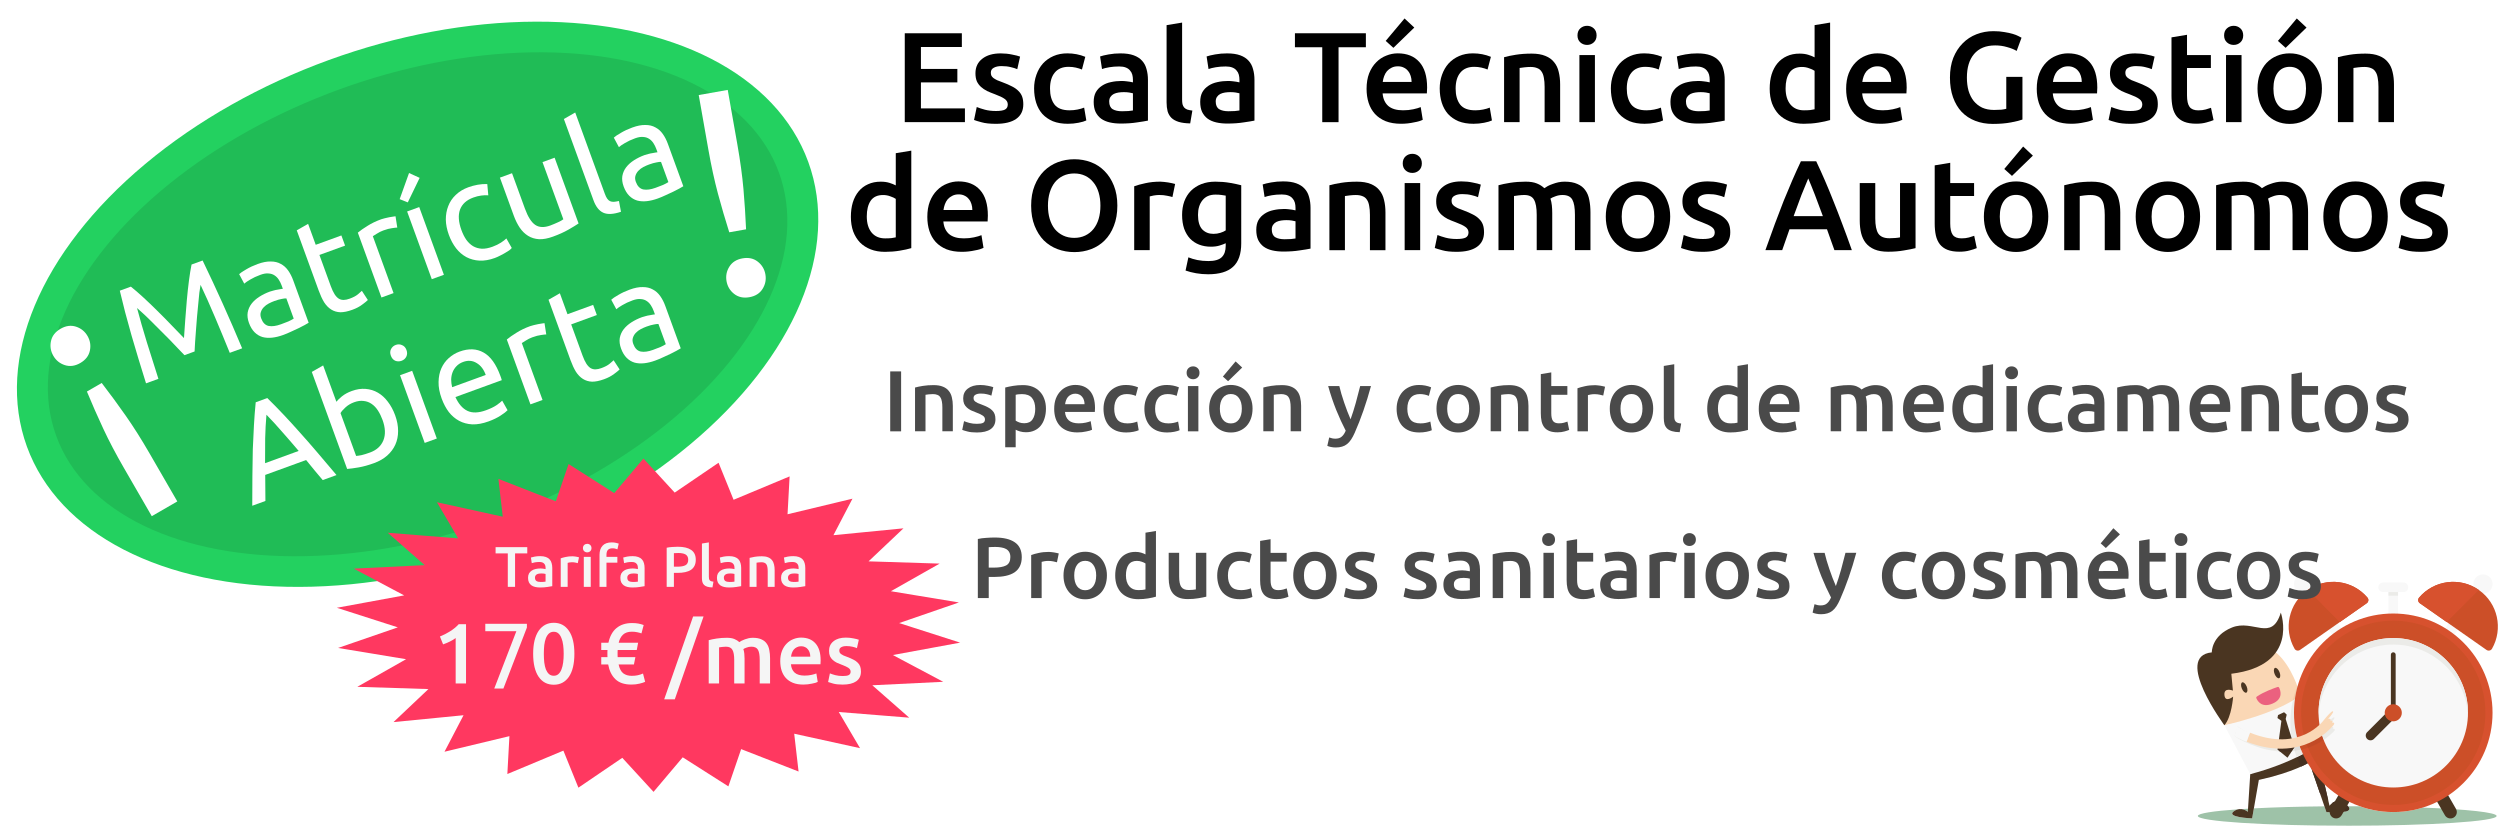 <?xml version="1.0" encoding="UTF-8"?>
<svg width="1500" height="500" version="1.1" viewBox="0 0 396.87 132.29" xmlns="http://www.w3.org/2000/svg"><defs><filter id="e" x="0" y="0" width="1.007" height="1.036" color-interpolation-filters="sRGB"><feFlood flood-color="rgb(0,0,0)" flood-opacity=".498" result="flood"/><feComposite in="flood" in2="SourceGraphic" operator="in" result="composite1"/><feGaussianBlur in="composite1" result="blur"/><feOffset dx="0.5" dy="0.5" result="offset"/><feComposite in="SourceGraphic" in2="offset" result="composite2"/></filter><filter id="d" x="0" y="0" width="1.009" height="1.036" color-interpolation-filters="sRGB"><feFlood flood-color="rgb(0,0,0)" flood-opacity=".498" result="flood"/><feComposite in="flood" in2="SourceGraphic" operator="in" result="composite1"/><feGaussianBlur in="composite1" result="blur"/><feOffset dx="0.5" dy="0.5" result="offset"/><feComposite in="SourceGraphic" in2="offset" result="composite2"/></filter><filter id="c" x="0" y="0" width="1.099" height="1.019" color-interpolation-filters="sRGB"><feFlood flood-color="rgb(0,0,0)" flood-opacity=".498" result="flood"/><feComposite in="flood" in2="SourceGraphic" operator="in" result="composite1"/><feGaussianBlur in="composite1" result="blur"/><feOffset dx="0.5" dy="0.5" result="offset"/><feComposite in="SourceGraphic" in2="offset" result="composite2"/></filter><filter id="b" x="0" y="0" width="1.1" height="1.019" color-interpolation-filters="sRGB"><feFlood flood-color="rgb(0,0,0)" flood-opacity=".498" result="flood"/><feComposite in="flood" in2="SourceGraphic" operator="in" result="composite1"/><feGaussianBlur in="composite1" result="blur"/><feOffset dx="0.5" dy="0.5" result="offset"/><feComposite in="SourceGraphic" in2="offset" result="composite2"/></filter><filter id="a" x="-.023" y="-.036" width="1.045" height="1.073" color-interpolation-filters="sRGB"><feFlood flood-color="rgb(0,0,0)" flood-opacity=".498" result="flood"/><feComposite in="flood" in2="SourceGraphic" operator="in" result="composite1"/><feGaussianBlur in="composite1" result="blur" stdDeviation="1"/><feOffset dx="2.77556e-17" dy="2.77556e-17" result="offset"/><feComposite in="SourceGraphic" in2="offset" result="composite2"/></filter><filter id="h" x="0" y="0" width="1.007" height="1.048" color-interpolation-filters="sRGB"><feFlood flood-color="rgb(0,0,0)" flood-opacity=".498" result="flood"/><feComposite in="flood" in2="SourceGraphic" operator="in" result="composite1"/><feGaussianBlur in="composite1" result="blur"/><feOffset dx="0.5" dy="0.5" result="offset"/><feComposite in="SourceGraphic" in2="offset" result="composite2"/></filter><filter id="g" x="0" y="0" width="1.005" height="1.026" color-interpolation-filters="sRGB"><feFlood flood-color="rgb(0,0,0)" flood-opacity=".498" result="flood"/><feComposite in="flood" in2="SourceGraphic" operator="in" result="composite1"/><feGaussianBlur in="composite1" result="blur"/><feOffset dx="0.5" dy="0.5" result="offset"/><feComposite in="SourceGraphic" in2="offset" result="composite2"/></filter><filter id="f" x="-.03" y="-.03" width="1.06" height="1.059" color-interpolation-filters="sRGB"><feFlood flood-color="rgb(0,0,0)" flood-opacity=".498" result="flood"/><feComposite in="flood" in2="SourceGraphic" operator="in" result="composite1"/><feGaussianBlur in="composite1" result="blur" stdDeviation="1"/><feOffset dx="0" dy="0" result="offset"/><feComposite in="SourceGraphic" in2="offset" result="composite2"/></filter></defs><g transform="translate(0 -164.71)"><g transform="matrix(1.172 -.427 .427 1.172 -121.35 110.32)"><ellipse cx="113.16" cy="128.85" rx="52.917" ry="33.073" fill="#23d160" filter="url(#a)" style="paint-order:markers fill stroke"/><ellipse cx="113.16" cy="128.85" rx="48.948" ry="29.104" fill="#20bc56" style="paint-order:markers fill stroke"/><g transform="rotate(-10 71.114 128.85)" fill="#fff" filter="url(#c)" aria-label="¡"><path d="m69.237 135.06q0-3.152 0.225-5.705 0.225-2.59 0.563-5.142h2.177q0.338 2.552 0.563 5.142 0.225 2.552 0.225 5.705v7.018h-3.753zm-0.638-16.926q0-1.013 0.676-1.764t1.839-0.751 1.839 0.751 0.676 1.764-0.676 1.764-1.839 0.751-1.839-0.751-0.676-1.764z" fill="#fff" stroke-width=".469"/></g><g transform="rotate(10 155.04 128.85)" fill="#fff" filter="url(#b)" aria-label="!"><path d="m156.91 122.67q0 3.148-0.225 5.734-0.225 2.548-0.562 5.097h-2.174q-0.337-2.548-0.562-5.097-0.225-2.586-0.225-5.734v-7.046h3.748zm0.637 16.902q0 1.012-0.675 1.761-0.675 0.75-1.836 0.75t-1.836-0.75q-0.675-0.75-0.675-1.761 0-1.012 0.675-1.761 0.675-0.75 1.836-0.75t1.836 0.75q0.675 0.75 0.675 1.761z" fill="#fff" stroke-width=".468"/></g><g fill="#fff" filter="url(#e)" stroke-width=".265" aria-label="Matrícula"><path d="m82.564 124.28q-0.176-0.423-0.476-1.076-0.282-0.653-0.617-1.411t-0.723-1.552q-0.37-0.811-0.706-1.517-0.335-0.723-0.635-1.288-0.282-0.564-0.459-0.864-0.194 2.081-0.318 4.516-0.123 2.417-0.212 4.886h-1.676q0.071-1.587 0.159-3.193 0.088-1.623 0.194-3.175 0.123-1.57 0.247-3.051 0.141-1.482 0.3-2.805h1.499q0.476 0.776 1.023 1.834 0.547 1.058 1.094 2.223 0.547 1.147 1.058 2.311 0.512 1.147 0.935 2.099 0.423-0.953 0.935-2.099 0.512-1.164 1.058-2.311 0.547-1.164 1.094-2.223 0.547-1.058 1.023-1.834h1.499q0.6 5.909 0.9 12.224h-1.676q-0.088-2.469-0.212-4.886-0.123-2.434-0.318-4.516-0.176 0.3-0.476 0.864-0.282 0.564-0.617 1.288-0.335 0.706-0.723 1.517-0.37 0.794-0.706 1.552t-0.635 1.411q-0.282 0.653-0.459 1.076z"/><path d="m95.442 124.79q0.582 0 1.023-0.018 0.459-0.035 0.758-0.106v-2.734q-0.176-0.088-0.582-0.141-0.388-0.071-0.953-0.071-0.37 0-0.794 0.053-0.406 0.053-0.758 0.229-0.335 0.159-0.564 0.459-0.229 0.282-0.229 0.758 0 0.882 0.564 1.235 0.564 0.335 1.535 0.335zm-0.141-8.22q0.988 0 1.658 0.265 0.688 0.247 1.094 0.723 0.423 0.459 0.6 1.111 0.176 0.635 0.176 1.411v5.733q-0.212 0.035-0.6 0.106-0.37 0.053-0.847 0.106-0.476 0.053-1.041 0.088-0.547 0.053-1.094 0.053-0.776 0-1.429-0.159t-1.129-0.494q-0.476-0.353-0.741-0.917-0.265-0.564-0.265-1.358 0-0.758 0.3-1.305 0.318-0.547 0.847-0.882t1.235-0.494q0.706-0.159 1.482-0.159 0.247 0 0.512 0.035 0.265 0.018 0.494 0.07 0.247 0.035 0.423 0.071t0.247 0.053v-0.459q0-0.406-0.088-0.794-0.088-0.406-0.318-0.706-0.229-0.318-0.635-0.494-0.388-0.194-1.023-0.194-0.811 0-1.429 0.123-0.6 0.106-0.9 0.229l-0.194-1.358q0.318-0.141 1.058-0.265 0.741-0.141 1.605-0.141z"/><path d="m103.07 116.8h3.475v1.376h-3.475v4.233q0 0.688 0.106 1.147 0.106 0.441 0.318 0.706 0.212 0.247 0.529 0.353 0.318 0.106 0.741 0.106 0.741 0 1.182-0.159 0.459-0.176 0.635-0.247l0.318 1.358q-0.247 0.123-0.864 0.3-0.617 0.194-1.411 0.194-0.935 0-1.552-0.229-0.6-0.247-0.97-0.723-0.37-0.476-0.529-1.164-0.141-0.706-0.141-1.623v-8.184l1.64-0.282z"/><path d="m112.02 116.6q0.212 0 0.476 0.035 0.282 0.018 0.547 0.071 0.265 0.035 0.476 0.088 0.229 0.035 0.335 0.071l-0.282 1.429q-0.194-0.071-0.653-0.159-0.441-0.106-1.147-0.106-0.459 0-0.917 0.106-0.441 0.088-0.582 0.123v7.708h-1.64v-8.784q0.582-0.212 1.446-0.388 0.864-0.194 1.94-0.194z"/><path d="m117.09 125.97h-1.64v-9.172h1.64zm1.323-12.647-2.487 2.417-0.829-0.741 2.258-2.716z"/><path d="m123.92 126.18q-1.111 0-1.958-0.353-0.829-0.353-1.411-0.988-0.564-0.635-0.847-1.499-0.282-0.882-0.282-1.94 0-1.058 0.3-1.94 0.318-0.882 0.882-1.517 0.564-0.653 1.376-1.005 0.829-0.37 1.834-0.37 0.617 0 1.235 0.106t1.182 0.335l-0.37 1.393q-0.37-0.176-0.864-0.282-0.476-0.106-1.023-0.106-1.376 0-2.117 0.864-0.723 0.864-0.723 2.522 0 0.741 0.159 1.358 0.176 0.617 0.529 1.058 0.37 0.441 0.935 0.688 0.564 0.229 1.376 0.229 0.653 0 1.182-0.123 0.529-0.123 0.829-0.265l0.229 1.376q-0.141 0.088-0.406 0.176-0.265 0.071-0.6 0.123-0.335 0.071-0.723 0.106-0.37 0.053-0.723 0.053z"/><path d="m135.43 125.7q-0.564 0.141-1.499 0.3-0.917 0.159-2.134 0.159-1.058 0-1.782-0.3-0.723-0.318-1.164-0.882-0.441-0.564-0.635-1.323-0.194-0.776-0.194-1.711v-5.151h1.64v4.798q0 1.676 0.529 2.399 0.529 0.723 1.782 0.723 0.265 0 0.547-0.018t0.529-0.035q0.247-0.035 0.441-0.053 0.212-0.035 0.3-0.07v-7.744h1.64z"/><path d="m141.01 126.15q-1.517-0.035-2.152-0.653-0.635-0.617-0.635-1.923v-11.007l1.64-0.282v11.024q0 0.406 0.07 0.67 0.071 0.265 0.229 0.423 0.159 0.159 0.423 0.247 0.265 0.071 0.653 0.123z"/><path d="m146.19 124.79q0.582 0 1.023-0.018 0.459-0.035 0.758-0.106v-2.734q-0.176-0.088-0.582-0.141-0.388-0.071-0.953-0.071-0.37 0-0.794 0.053-0.406 0.053-0.758 0.229-0.335 0.159-0.564 0.459-0.229 0.282-0.229 0.758 0 0.882 0.564 1.235 0.564 0.335 1.535 0.335zm-0.141-8.22q0.988 0 1.658 0.265 0.688 0.247 1.094 0.723 0.423 0.459 0.6 1.111 0.176 0.635 0.176 1.411v5.733q-0.212 0.035-0.6 0.106-0.37 0.053-0.847 0.106-0.476 0.053-1.041 0.088-0.547 0.053-1.094 0.053-0.776 0-1.429-0.159t-1.129-0.494q-0.476-0.353-0.741-0.917-0.265-0.564-0.265-1.358 0-0.758 0.3-1.305 0.318-0.547 0.847-0.882t1.235-0.494q0.706-0.159 1.482-0.159 0.247 0 0.512 0.035 0.265 0.018 0.494 0.07 0.247 0.035 0.423 0.071t0.247 0.053v-0.459q0-0.406-0.088-0.794-0.088-0.406-0.318-0.706-0.229-0.318-0.635-0.494-0.388-0.194-1.023-0.194-0.811 0-1.429 0.123-0.6 0.106-0.9 0.229l-0.194-1.358q0.318-0.141 1.058-0.265 0.741-0.141 1.605-0.141z"/></g><g fill="#fff" filter="url(#d)" stroke-width=".265" aria-label="Abierta"><path d="m93.655 145.24q-0.3-0.794-0.564-1.552-0.265-0.776-0.547-1.57h-5.539l-1.111 3.122h-1.782q0.706-1.94 1.323-3.581 0.617-1.658 1.199-3.14 0.6-1.482 1.182-2.822 0.582-1.358 1.217-2.681h1.57q0.635 1.323 1.217 2.681 0.582 1.341 1.164 2.822 0.6 1.482 1.217 3.14 0.617 1.64 1.323 3.581zm-1.605-4.533q-0.564-1.535-1.129-2.963-0.547-1.446-1.147-2.769-0.617 1.323-1.182 2.769-0.547 1.429-1.094 2.963z"/><path d="m98.702 136.47q0.3-0.194 0.9-0.406 0.617-0.212 1.411-0.212 0.988 0 1.746 0.353 0.776 0.353 1.305 0.988 0.529 0.635 0.794 1.517 0.282 0.882 0.282 1.94 0 1.111-0.335 2.011-0.318 0.882-0.917 1.499-0.6 0.617-1.446 0.953-0.847 0.335-1.905 0.335-1.147 0-2.029-0.159-0.882-0.159-1.446-0.318v-13.141l1.64-0.282zm0 7.338q0.247 0.071 0.688 0.141 0.459 0.053 1.129 0.053 1.323 0 2.117-0.864 0.794-0.882 0.794-2.487 0-0.706-0.141-1.323-0.141-0.617-0.459-1.058-0.318-0.459-0.829-0.706-0.494-0.265-1.199-0.265-0.67 0-1.235 0.229-0.564 0.229-0.864 0.476z"/><path d="m109.11 145.24h-1.64v-9.172h1.64zm-0.829-10.83q-0.441 0-0.758-0.282-0.3-0.3-0.3-0.794t0.3-0.776q0.318-0.3 0.758-0.3 0.441 0 0.741 0.3 0.318 0.282 0.318 0.776t-0.318 0.794q-0.3 0.282-0.741 0.282z"/><path d="m111.43 140.67q0-1.217 0.353-2.117 0.353-0.917 0.935-1.517 0.582-0.6 1.341-0.9t1.552-0.3q1.852 0 2.84 1.164 0.988 1.147 0.988 3.51 0 0.106 0 0.282 0 0.159-0.018 0.3h-6.279q0.106 1.429 0.829 2.17 0.723 0.741 2.258 0.741 0.864 0 1.446-0.141 0.6-0.159 0.9-0.3l0.229 1.376q-0.3 0.159-1.058 0.335-0.741 0.176-1.693 0.176-1.199 0-2.081-0.353-0.864-0.37-1.429-1.005-0.564-0.635-0.847-1.499-0.265-0.882-0.265-1.923zm6.297-0.9q0.018-1.111-0.564-1.817-0.564-0.723-1.57-0.723-0.564 0-1.005 0.229-0.423 0.212-0.723 0.564t-0.476 0.811q-0.159 0.459-0.212 0.935z"/><path d="m125.18 135.87q0.212 0 0.476 0.035 0.282 0.018 0.547 0.071 0.265 0.035 0.476 0.088 0.229 0.035 0.335 0.07l-0.282 1.429q-0.194-0.07-0.653-0.159-0.441-0.106-1.147-0.106-0.459 0-0.917 0.106-0.441 0.088-0.582 0.123v7.708h-1.64v-8.784q0.582-0.212 1.446-0.388 0.864-0.194 1.94-0.194z"/><path d="m130.15 136.07h3.475v1.376h-3.475v4.233q0 0.688 0.106 1.147 0.106 0.441 0.318 0.706 0.212 0.247 0.529 0.353 0.318 0.106 0.741 0.106 0.741 0 1.182-0.159 0.459-0.176 0.635-0.247l0.318 1.358q-0.247 0.123-0.864 0.3-0.617 0.194-1.411 0.194-0.935 0-1.552-0.229-0.6-0.247-0.97-0.723-0.37-0.476-0.529-1.164-0.141-0.706-0.141-1.623v-8.184l1.64-0.282z"/><path d="m138.82 144.06q0.582 0 1.023-0.018 0.459-0.035 0.758-0.106v-2.734q-0.176-0.088-0.582-0.141-0.388-0.07-0.953-0.07-0.37 0-0.794 0.053-0.406 0.053-0.758 0.229-0.335 0.159-0.564 0.459-0.229 0.282-0.229 0.758 0 0.882 0.564 1.235 0.564 0.335 1.535 0.335zm-0.141-8.22q0.988 0 1.658 0.265 0.688 0.247 1.094 0.723 0.423 0.459 0.6 1.111 0.176 0.635 0.176 1.411v5.733q-0.212 0.035-0.6 0.106-0.37 0.053-0.847 0.106-0.476 0.053-1.041 0.088-0.547 0.053-1.094 0.053-0.776 0-1.429-0.159-0.653-0.159-1.129-0.494-0.476-0.353-0.741-0.917-0.265-0.564-0.265-1.358 0-0.758 0.3-1.305 0.318-0.547 0.847-0.882 0.529-0.335 1.235-0.494 0.706-0.159 1.482-0.159 0.247 0 0.512 0.035 0.265 0.018 0.494 0.07 0.247 0.035 0.423 0.071 0.176 0.035 0.247 0.053v-0.459q0-0.406-0.088-0.794-0.088-0.406-0.318-0.706-0.229-0.318-0.635-0.494-0.388-0.194-1.023-0.194-0.811 0-1.429 0.123-0.6 0.106-0.9 0.229l-0.194-1.358q0.318-0.141 1.058-0.265 0.741-0.141 1.605-0.141z"/></g></g><g transform="matrix(.076 0 0 .076 342.09 244.44)"><path d="m401.64 675.65c-172.33 0-312.04-9.109-312.04-20.348 0-5.375 31.934-10.262 84.109-13.898-2.531 0.586-5.195 1.68-7.926 3.481-20.273 13.379 37.273 15.445 37.273 15.445l3.652-20.918c41.699-2.18 92.148-3.672 147.37-4.223l4.137 12.031s8.277 0.684 17.938 0.684c16.305 0 36.539-1.941 27.473-12.387-0.012-8e-3 -0.019-0.019-0.027-0.031h-4e-3c-8e-3 -0.012-0.016-0.019-0.023-0.031l-4e-3 -4e-3c-8e-3 -8e-3 -0.016-0.019-0.027-0.027 0-4e-3 0-4e-3 -4e-3 -4e-3 -4e-3 -0.012-0.016-0.019-0.023-0.027 0-4e-3 -4e-3 -4e-3 -4e-3 -8e-3 -8e-3 -8e-3 -0.016-0.016-0.023-0.027-4e-3 0-4e-3 -4e-3 -8e-3 -4e-3 -4e-3 -8e-3 -0.012-0.016-0.019-0.027-4e-3 0-4e-3 -4e-3 -8e-3 -8e-3 -8e-3 -8e-3 -0.016-0.016-0.019-0.023-4e-3 -4e-3 -8e-3 -8e-3 -0.012-8e-3 -8e-3 -8e-3 -0.012-0.016-0.019-0.023-4e-3 -4e-3 -4e-3 -8e-3 -8e-3 -8e-3 -8e-3 -8e-3 -0.016-0.019-0.023-0.027l-8e-3 -8e-3c-8e-3 -8e-3 -0.012-0.016-0.019-0.023l-0.031-0.031c0-4e-3 -4e-3 -8e-3 -8e-3 -0.012-8e-3 -4e-3 -0.016-0.016-0.019-0.019l-0.012-0.012c-8e-3 -8e-3 -0.012-0.016-0.019-0.023l-8e-3 -8e-3c-8e-3 -8e-3 -0.016-0.019-0.023-0.027-4e-3 0-4e-3 -4e-3 -8e-3 -8e-3l-0.031-0.031c-0.012-0.012-0.019-0.023-0.031-0.035l-0.035-0.035c8.312 4e-3 16.555 0.023 24.699 0.07 21.879 7.848 45.465 12.125 70.043 12.125 21.555 0 42.348-3.289 61.895-9.395 92.109 3.539 153.93 10.07 153.93 17.547 0 11.238-139.7 20.348-312.04 20.348m-207.58-28.991s-5.543-4.977-13.586-5.711c4.531-0.297 9.203-0.586 14.008-0.863l-0.422 6.574" fill="#9ec2a8"/><path d="m403.14 634.99c-22.734-24.266-38.461-0.965-38.461-0.965l-28.629-123.62c-90.023 24.352-136.96 57.594-136.96 57.594l-5.031 78.656s-13.113-11.773-28.277-1.773c-20.273 13.379 37.273 15.445 37.273 15.445l14.035-80.324c72.555-15.777 105.39-36.695 105.39-36.695l35.727 103.91s61.102 5.027 44.934-12.23" fill="#4a3521"/><path d="m303.77 403.12s-45.91-177.02-159.28-71.176c0 0-30.871 46.582 0.562 133.94 140.3-22.219 158.72-62.766 158.72-62.766" fill="#fad7b5"/><path d="m262.97 230.54s39.48 110.13-103.38 127.73l3.297 35.215s-19.133-7.894-17.723 9.164c1.41 17.062 18.188 3.394 18.188 3.394s-2.789 42.441-18.305 59.848c1.137 1.035-107.34-144.34-26.25-152.29 0 0-1.094-34.352 41.988-51.887 44.648-18.176 83.031 31.031 102.18-31.168" fill="#4a3521"/><path d="m303.77 403.12 32.285 107.29s-49.121 34.566-136.96 57.594l-54.039-102.12s111.99-24.602 158.72-62.766" fill="#f8f8f8"/><path d="m395.93 628.63c-4.91-3.418-9.387-4.68-13.324-4.68-0.371 0-0.734 0.012-1.094 0.031 0.359-0.019 0.723-0.031 1.094-0.031 3.934 0 8.414 1.262 13.324 4.68m-14.625-4.633 4e-3 -4e-3 -4e-3 4e-3m0.031-4e-3h4e-3 -4e-3m0.027 0c4e-3 -4e-3 4e-3 -4e-3 8e-3 -4e-3 -4e-3 0-4e-3 0-8e-3 4e-3m0.027-4e-3h0.012-0.012m0.031 0c4e-3 -4e-3 0.012-4e-3 0.016-4e-3 -4e-3 0-0.012 0-0.016 4e-3m0.027-4e-3h0.023-0.023m0.031 0c8e-3 -4e-3 0.019-4e-3 0.027-4e-3 -8e-3 0-0.019 0-0.027 4e-3" fill="#9ec2a8"/><path d="m403.62 635.52m-0.027-0.031h-4e-3 4e-3m-0.027-0.031-4e-3 -4e-3 4e-3 4e-3m-0.031-0.031c0-4e-3 0-4e-3 -4e-3 -4e-3 4e-3 0 4e-3 0 4e-3 4e-3m-0.027-0.031c0-4e-3 -4e-3 -4e-3 -4e-3 -8e-3 0 4e-3 4e-3 4e-3 4e-3 8e-3m-0.027-0.035s-4e-3 -4e-3 -8e-3 -4e-3c4e-3 0 4e-3 4e-3 8e-3 4e-3m-0.027-0.031c-4e-3 0-4e-3 -4e-3 -8e-3 -8e-3 4e-3 4e-3 4e-3 8e-3 8e-3 8e-3m-0.027-0.031c-4e-3 -4e-3 -8e-3 -8e-3 -0.012-8e-3 4e-3 0 8e-3 4e-3 0.012 8e-3m-0.031-0.031c-4e-3 -4e-3 -4e-3 -8e-3 -8e-3 -8e-3 4e-3 0 4e-3 4e-3 8e-3 8e-3m-0.031-0.035-8e-3 -8e-3 8e-3 8e-3m-0.027-0.031-8e-3 -8e-3 8e-3 8e-3m-0.031-0.031c0-4e-3 -4e-3 -8e-3 -8e-3 -0.012 4e-3 4e-3 8e-3 8e-3 8e-3 0.012m-0.027-0.031-0.012-0.012 0.012 0.012m-0.031-0.035c-4e-3 -4e-3 -8e-3 -4e-3 -8e-3 -8e-3l8e-3 8e-3m-0.031-0.035c-4e-3 0-4e-3 -4e-3 -8e-3 -8e-3 4e-3 4e-3 4e-3 8e-3 8e-3 8e-3m-0.031-0.031-8e-3 -8e-3 8e-3 8e-3" fill="#94b8a1"/><path d="m398.88 645.78c-10.105-4.977-19.754-10.742-28.848-17.23 2.805-2.164 6.625-4.219 11.27-4.547l4e-3 -4e-3h0.027 4e-3 0.023c4e-3 -4e-3 4e-3 -4e-3 8e-3 -4e-3h0.019 0.012 0.019c4e-3 -4e-3 0.012-4e-3 0.016-4e-3h0.012 0.023 8e-3c8e-3 -4e-3 0.019-4e-3 0.027-4e-3h4e-3c0.359-0.019 0.723-0.031 1.094-0.031 3.938 0 8.414 1.262 13.324 4.68 2.312 1.613 4.723 3.699 7.215 6.359 0.012 0.012 0.019 0.023 0.031 0.035l0.031 0.031c4e-3 4e-3 4e-3 8e-3 8e-3 8e-3 8e-3 8e-3 0.016 0.019 0.023 0.027 0 4e-3 4e-3 4e-3 8e-3 8e-3 8e-3 8e-3 0.016 0.016 0.019 0.023l0.012 0.012c4e-3 8e-3 0.012 0.012 0.019 0.019 4e-3 4e-3 8e-3 8e-3 8e-3 0.012l0.031 0.031c8e-3 8e-3 0.016 0.016 0.019 0.023l8e-3 8e-3c8e-3 8e-3 0.016 0.016 0.023 0.027 4e-3 0 4e-3 4e-3 8e-3 8e-3 8e-3 8e-3 0.016 0.016 0.019 0.023 4e-3 0 8e-3 4e-3 0.012 8e-3 4e-3 8e-3 0.012 0.016 0.019 0.023 4e-3 4e-3 4e-3 8e-3 8e-3 8e-3 8e-3 0.012 0.016 0.019 0.019 0.027 4e-3 0 8e-3 4e-3 8e-3 4e-3 8e-3 0.012 0.016 0.019 0.023 0.027 0 4e-3 4e-3 4e-3 4e-3 8e-3 8e-3 8e-3 0.016 0.016 0.023 0.027 4e-3 0 4e-3 0 4e-3 4e-3 0.012 8e-3 0.019 0.019 0.027 0.027l4e-3 4e-3c8e-3 0.012 0.016 0.019 0.023 0.031h4e-3c8e-3 0.012 0.019 0.023 0.027 0.031 4.664 5.371 1.578 8.492-4.738 10.258" fill="#453021"/><path d="m362.02 622.53-7.648-33.027 7.648 33.027m-17.684-15.664-16.727-48.648 16.727 48.648" fill="#9ec2a8"/><path d="m362.02 622.53c-6.191-4.887-12.094-10.117-17.684-15.664l-16.727-48.648c7.875 11.301 16.848 21.777 26.762 31.285l7.648 33.027m-57.191-70.188c-3.195-6.379-6.07-12.941-8.605-19.676 4.758-2.293 9.102-4.488 13.031-6.551 3.008 6.555 6.336 12.914 9.984 19.082-2.859 1.586-7.633 4.086-14.41 7.144" fill="#453021"/><path d="m287.99 414.14c2.352-10.496 5.496-20.691 9.371-30.52 0.16 0.426 0.316 0.844 0.473 1.262-2.363 8.613-4.18 17.445-5.414 26.473-1.441 0.938-2.918 1.867-4.43 2.785" fill="#f0cca8"/><path d="m296.22 532.67c-1.613-4.289-3.094-8.652-4.426-13.074 4.731-0.648 9.25-1.5 13.57-2.516 1.227 3.047 2.523 6.062 3.887 9.039-3.93 2.062-8.273 4.258-13.031 6.551m-8.324-32.207-2.168-7.023c-1.805-11-2.746-22.289-2.746-33.797 0-15.633 1.73-30.859 5.008-45.504 1.512-0.918 2.988-1.848 4.43-2.785-1.277 9.293-1.938 18.793-1.938 28.438 0 20.383 2.945 40.086 8.426 58.695-3.504 0.805-7.176 1.473-11.012 1.977" fill="#ebebe8"/><path d="m269.76 438.56 5.519 5.113-2.144 8.992 18.277 59.176-14.52 21.801-20.777-16.961 8.051-60.062-8.18-5.879 1.113-6.129 12.66-6.051" fill="#4a3521"/><path d="m250.01 358.84c2.391 5.934 6.609 9.828 9.43 8.703s3.168-6.852 0.777-12.781c-2.394-5.934-6.613-9.824-9.43-8.703-2.82 1.125-3.164 6.852-0.777 12.781" fill="#4a3521"/><path d="m181.49 389.03c2.383 5.934 6.602 9.832 9.426 8.703 2.809-1.125 3.16-6.852 0.766-12.781-2.383-5.934-6.606-9.828-9.422-8.703-2.816 1.129-3.164 6.852-0.77 12.781" fill="#4a3521"/><path d="m256.05 385.93c-7.055 2.359-29.254 10.219-43.238 20.039-1.074 0.758-1.445 2.168-0.938 3.383 2.441 5.836 11.238 20.984 34.062 11.125 22.523-9.73 16.512-27.055 13.531-33.113-0.625-1.27-2.078-1.883-3.418-1.434" fill="#eb617f"/><path d="m385.64 607.88-18.781 32.613c-3.68 6.387-1.488 14.547 4.902 18.227 2.098 1.211 4.387 1.781 6.644 1.781 4.617 0 9.109-2.398 11.578-6.684l18.781-32.605c-8.02-3.945-15.746-8.398-23.125-13.332" fill="#4a3521"/><path d="m610.06 607.88c-7.379 4.934-15.105 9.387-23.125 13.332l18.781 32.605c3.676 6.383 11.832 8.582 18.223 4.902 6.387-3.68 8.582-11.84 4.902-18.227l-18.781-32.613" fill="#4a3521"/><path d="m622.47 280.75 36.832-52.602-19.133-13.395-36.852 52.629c6.66 4.082 13.035 8.566 19.152 13.367" fill="#f8f8f8"/><path d="m392.38 267.38-36.852-52.629-19.133 13.395 36.832 52.602c6.117-4.801 12.492-9.285 19.152-13.367" fill="#f8f8f8"/><path d="m487.84 316.68h20.02v-139.02h-20.02z" fill="#f8f8f8"/><path d="m519.09 187.66h-42.48c-5.531 0-10.008-4.481-10.008-10.008 0-5.527 4.477-10.008 10.008-10.008h42.48c5.527 0 10.008 4.481 10.008 10.008 0 5.527-4.481 10.008-10.008 10.008" fill="#f8f8f8"/><path d="m701.68 182.28c-6.363 9.086-18.883 11.293-27.969 4.934-9.082-6.363-11.293-18.883-4.93-27.969 6.359-9.086 18.883-11.293 27.965-4.93 9.086 6.359 11.293 18.879 4.934 27.965" fill="#f8f8f8"/><path d="m326.92 159.24c6.359 9.086 4.152 21.605-4.93 27.969-9.086 6.359-21.605 4.152-27.969-4.934-6.359-9.086-4.152-21.605 4.93-27.965 9.086-6.363 21.609-4.156 27.969 4.93" fill="#f8f8f8"/><path d="m705.21 439.79c0 114.52-92.844 207.36-207.36 207.36-114.53 0-207.37-92.84-207.37-207.36s92.84-207.36 207.37-207.36c114.52 0 207.36 92.84 207.36 207.36" fill="#d7512e"/><path d="m690.3 439.79c0 106.29-86.16 192.45-192.45 192.45-106.29 0-192.45-86.164-192.45-192.45 0-106.29 86.16-192.45 192.45-192.45 106.29 0 192.45 86.164 192.45 192.45" fill="#cc4f28"/><path d="m653.91 439.79c0 86.188-69.871 156.06-156.05 156.06-86.191 0-156.06-69.871-156.06-156.06s69.867-156.05 156.06-156.05c86.184 0 156.05 69.867 156.05 156.05" fill="#f8f8f8"/><path d="m653.91 439.79c0-84.207-66.699-152.84-150.15-155.95 83.449 3.106 150.15 71.734 150.15 155.95m-312.11 0c0-84.211 66.699-152.84 150.15-155.95-83.449 3.106-150.15 71.738-150.15 155.95" fill="#c24a26"/><path d="m653.73 446.56c-3.547-83.043-71.969-149.29-155.88-149.29-83.918 0-152.34 66.242-155.89 149.29-0.098-2.246-0.172-4.496-0.172-6.769 0-84.207 66.699-152.84 150.15-155.95 1.961-0.074 3.93-0.109 5.91-0.109 1.977 0 3.945 0.035 5.906 0.109 83.449 3.106 150.15 71.738 150.15 155.95 0 2.273-0.078 4.523-0.172 6.769" fill="#ebebe8"/><path d="m497.85 444.79c-2.766 0-5.004-2.238-5.004-5.004v-121.37c0-2.762 2.238-5.004 5.004-5.004 2.762 0 5.004 2.242 5.004 5.004v121.37c0 2.766-2.242 5.004-5.004 5.004" fill="#4a3521"/><path d="m450.34 497.31c-2.562 0-5.125-0.977-7.078-2.93-3.91-3.91-3.91-10.246 0-14.156l47.512-47.512c3.91-3.91 10.246-3.91 14.156-4e-3 3.906 3.91 3.906 10.246 0 14.156l-47.516 47.516c-1.953 1.953-4.516 2.93-7.074 2.93" fill="#4a3521"/><path d="m515.73 439.79c0 9.879-8.008 17.887-17.883 17.887-9.879 0-17.887-8.008-17.887-17.887 0-9.879 8.008-17.887 17.887-17.887 9.875 0 17.883 8.008 17.883 17.887" fill="#cc4f28"/><path d="m676.52 183.2c-39.875-27.918-93.984-20.344-124.81 16.105-3.008 3.559-2.207 8.973 1.609 11.645l139.27 97.512c3.812 2.672 9.176 1.574 11.488-2.469 23.711-41.438 12.32-94.871-27.551-122.79" fill="#cc4f28"/><path d="m319.18 183.2c-39.871 27.922-51.262 81.355-27.551 122.79 2.312 4.043 7.672 5.141 11.488 2.469l139.27-97.512c3.816-2.672 4.617-8.086 1.609-11.645-30.828-36.449-84.938-44.023-124.81-16.105" fill="#cc4f28"/><path d="m443.99 199.3c-30.828-36.449-84.938-44.023-124.81-16.105l67.059 67.062 56.145-39.312c3.816-2.672 4.617-8.086 1.609-11.645" fill="#d7512e"/><path d="m551.71 199.3c-3.012 3.559-2.207 8.973 1.609 11.645l56.145 39.309 67.059-67.059c-39.875-27.918-93.984-20.344-124.81 16.105" fill="#d7512e"/><path d="m487.84 195.18h20.02v-7.516h-20.02z" fill="#ebebe8"/><path d="m260.96 520.64c-20.727-1.348-44.223-6.856-70.305-18.859-7.75-3.133-15.844-7.519-24.293-13.43l6.16-20.16c10.648 7.578 16.695 10.961 26.305 15.117 22.18 10.512 41.98 15.754 59.414 17.504l-2.129 15.875 4.848 3.953m24.824-0.344 4.344-6.523c0.523 1.953 1.082 3.894 1.664 5.824-1.969 0.27-3.973 0.504-6.008 0.699" fill="#ebebe8"/><path d="m291.8 519.59c-0.582-1.93-1.141-3.871-1.664-5.824l1.281-1.926-3.516-11.383c3.836-0.504 7.508-1.172 11.012-1.977 1.863 6.328 4.023 12.531 6.457 18.594-4.32 1.016-8.84 1.867-13.57 2.516" fill="#dededc"/><path d="m271.31 520.98c-3.371 0-6.816-0.109-10.344-0.34l-4.848-3.953 2.129-15.875c4.684 0.469 9.195 0.688 13.535 0.688 5.664 0 11.035-0.371 16.117-1.035l3.516 11.383-1.281 1.926-4.344 6.523c-4.644 0.441-9.477 0.684-14.48 0.684" fill="#453021"/><path d="m305.37 517.08c-2.434-6.062-4.594-12.266-6.457-18.594 5.113-1.176 9.875-2.641 14.289-4.289 1.875 6.371 4.07 12.609 6.566 18.688-4.508 1.574-9.312 2.996-14.398 4.195" fill="#ca4f28"/><path d="m319.77 512.88c-2.496-6.078-4.691-12.316-6.566-18.688 14.84-5.551 25.699-13.207 32.605-19.105 1.699 7.352 3.918 14.504 6.617 21.418-8.16 5.519-19.09 11.637-32.656 16.375" fill="#c24a26"/><path d="m352.42 496.51c-2.699-6.914-4.918-14.066-6.617-21.418 5.426-4.641 8.406-8.191 8.945-8.773 2.273-2.461 15.574-17.035 19.363-17.035 0.242 0 0.449 0.062 0.609 0.188 2.641 2.113-10.109 13.918-11.504 15.695 0.676-0.465 1.676-0.734 2.652-0.734 0.844 0 1.664 0.203 2.238 0.652 1.109 0.863 0.609 3.562-0.348 4.852 0.609-0.633 1.672-1.027 2.629-1.027 0.551 0 1.062 0.129 1.434 0.418 1.34 1.027 0.5 3.184-0.57 4.477 0.73-0.512 1.469-0.852 2.199-0.852 0.52 0 1.039 0.172 1.555 0.57 2.602 2.019-2.231 6.289-5.129 8.812-0.836 0.727-6.758 6.938-17.457 14.176" fill="#ebebe8"/><path d="m369.12 469.79c2.742-2.695 7.297-7.258 4.574-9.113-1.293-0.887-2.531-0.438-3.727 0.516 0.988-1.359 1.695-3.562 0.297-4.504-1.176-0.809-3.57-0.078-4.269 1.188 1.055-1.16 1.562-4.328 0.301-5.195-1.305-0.891-3.68-0.555-4.879 0.387 1.281-1.863 13.281-14.43 10.512-16.375-2.769-1.949-16.641 15.285-18.895 18.043-2.254 2.762-50.02 68.426-154.57 26.582l-7.016 18.941c115.13 44.602 174.94-27.773 177.68-30.469" fill="#fad7b5"/><path d="m166.37 488.35c8.797 5.379 17.148 9.254 25.074 11.906l7.016-18.941c-9.844-3.555-16.09-6.559-27.184-13.465l-4.906 20.5" fill="#f8f8f8"/></g><g transform="matrix(.694 0 0 .694 -121.86 89.455)"><g transform="translate(12.722 -3.742)"><path transform="matrix(1.771 0 0 .942 -184.47 17.009)" d="m313.56 275.3-9.097-1.374 2.745 8.78-8.503-3.511 0.564 9.182-7.416-5.444-1.65 9.05-5.898-7.06-3.768 8.393-4.037-8.267-5.667 7.247-1.941-8.992-7.237 5.68 0.267-9.196-8.386 3.784 2.46-8.865-9.047 1.667 4.51-8.018-9.183-0.547 6.298-6.706-8.786-2.729 7.72-5.004-7.877-4.752 8.693-3.011-6.511-6.499 9.161-0.843-4.767-7.868 9.097 1.374-2.745-8.78 8.503 3.511-0.564-9.182 7.416 5.444 1.65-9.05 5.898 7.06 3.768-8.393 4.037 8.267 5.667-7.247 1.941 8.992 7.237-5.68-0.267 9.196 8.386-3.784-2.46 8.865 9.047-1.667-4.51 8.018 9.183 0.547-6.298 6.706 8.786 2.729-7.72 5.004 7.877 4.752-8.693 3.011 6.511 6.499-9.161 0.843z" fill="#ff3860" filter="url(#f)" style="paint-order:markers fill stroke"/><g transform="matrix(.997 0 0 .997 .959 .787)" fill="#f5f5f5" filter="url(#h)" stroke-width=".329" aria-label="Tarifa Plana"><path d="m282.87 236.76v1.433h-2.8v7.676h-1.669v-7.676h-2.8v-1.433z"/><path d="m285.95 244.75q0.736 0 1.117-0.079v-1.761q-0.131-0.039-0.381-0.079-0.25-0.039-0.552-0.039-0.263 0-0.539 0.039-0.263 0.039-0.486 0.145-0.21 0.105-0.342 0.302-0.131 0.184-0.131 0.473 0 0.565 0.355 0.789 0.355 0.21 0.96 0.21zm-0.131-5.928q0.789 0 1.328 0.197 0.539 0.197 0.854 0.552 0.329 0.355 0.46 0.868 0.145 0.499 0.145 1.104v4.167q-0.368 0.079-1.117 0.184-0.736 0.118-1.669 0.118-0.618 0-1.13-0.118-0.513-0.118-0.881-0.381-0.355-0.263-0.565-0.684-0.197-0.421-0.197-1.038 0-0.592 0.223-0.999 0.237-0.407 0.631-0.657 0.394-0.263 0.907-0.368 0.526-0.118 1.091-0.118 0.263 0 0.552 0.039 0.289 0.026 0.618 0.105v-0.263q0-0.276-0.066-0.526t-0.237-0.434q-0.158-0.197-0.434-0.302-0.263-0.105-0.67-0.105-0.552 0-1.012 0.079-0.46 0.079-0.749 0.184l-0.197-1.288q0.302-0.105 0.881-0.21 0.578-0.105 1.236-0.105z"/><path d="m294.46 240.43q-0.197-0.066-0.552-0.131-0.342-0.079-0.802-0.079-0.263 0-0.565 0.053-0.289 0.053-0.407 0.092v5.508h-1.591v-6.546q0.46-0.171 1.144-0.315 0.697-0.158 1.538-0.158 0.158 0 0.368 0.026 0.21 0.013 0.421 0.053 0.21 0.026 0.407 0.079 0.197 0.039 0.315 0.079z"/><path d="m297.43 245.87h-1.591v-6.875h1.591zm0.171-8.886q0 0.447-0.289 0.71-0.289 0.263-0.684 0.263-0.407 0-0.697-0.263-0.289-0.263-0.289-0.71 0-0.46 0.289-0.723 0.289-0.263 0.697-0.263 0.394 0 0.684 0.263 0.289 0.263 0.289 0.723z"/><path d="m302.25 235.67q0.552 0 0.973 0.105 0.421 0.092 0.631 0.171l-0.302 1.315q-0.223-0.105-0.526-0.171-0.289-0.066-0.631-0.066-0.381 0-0.644 0.118-0.263 0.105-0.421 0.302-0.158 0.197-0.223 0.486-0.066 0.276-0.066 0.605v0.46h2.498v1.328h-2.498v5.547h-1.591v-7.361q0-1.328 0.697-2.077 0.697-0.762 2.103-0.762z"/><path d="m307.13 244.75q0.736 0 1.117-0.079v-1.761q-0.131-0.039-0.381-0.079-0.25-0.039-0.552-0.039-0.263 0-0.539 0.039-0.263 0.039-0.486 0.145-0.21 0.105-0.342 0.302-0.131 0.184-0.131 0.473 0 0.565 0.355 0.789 0.355 0.21 0.96 0.21zm-0.131-5.928q0.789 0 1.328 0.197 0.539 0.197 0.854 0.552 0.329 0.355 0.46 0.868 0.145 0.499 0.145 1.104v4.167q-0.368 0.079-1.117 0.184-0.736 0.118-1.669 0.118-0.618 0-1.13-0.118-0.513-0.118-0.881-0.381-0.355-0.263-0.565-0.684-0.197-0.421-0.197-1.038 0-0.592 0.223-0.999 0.237-0.407 0.631-0.657 0.394-0.263 0.907-0.368 0.526-0.118 1.091-0.118 0.263 0 0.552 0.039 0.289 0.026 0.618 0.105v-0.263q0-0.276-0.066-0.526t-0.237-0.434q-0.158-0.197-0.434-0.302-0.263-0.105-0.67-0.105-0.552 0-1.012 0.079-0.46 0.079-0.749 0.184l-0.197-1.288q0.302-0.105 0.881-0.21t1.236-0.105z"/><path d="m317.43 236.67q1.985 0 3.036 0.723 1.065 0.723 1.065 2.261 0 0.802-0.289 1.38-0.276 0.565-0.815 0.933-0.539 0.355-1.315 0.526t-1.774 0.171h-0.828v3.207h-1.656v-8.978q0.578-0.131 1.275-0.171 0.71-0.053 1.301-0.053zm0.118 1.433q-0.631 0-1.038 0.039v3.102h0.802q1.196 0 1.84-0.329 0.644-0.342 0.644-1.275 0-0.447-0.171-0.749-0.171-0.302-0.473-0.473-0.302-0.171-0.723-0.237-0.407-0.079-0.881-0.079z"/><path d="m325.36 246q-0.71-0.013-1.183-0.158-0.46-0.145-0.736-0.407-0.276-0.276-0.394-0.67-0.105-0.407-0.105-0.92v-7.913l1.591-0.263v7.874q0 0.289 0.039 0.486 0.053 0.197 0.171 0.342 0.118 0.131 0.315 0.21 0.21 0.066 0.526 0.105z"/><path d="m329.29 244.75q0.736 0 1.117-0.079v-1.761q-0.131-0.039-0.381-0.079-0.25-0.039-0.552-0.039-0.263 0-0.539 0.039-0.263 0.039-0.486 0.145-0.21 0.105-0.342 0.302-0.131 0.184-0.131 0.473 0 0.565 0.355 0.789 0.355 0.21 0.96 0.21zm-0.131-5.928q0.789 0 1.328 0.197 0.539 0.197 0.854 0.552 0.329 0.355 0.46 0.868 0.145 0.499 0.145 1.104v4.167q-0.368 0.079-1.117 0.184-0.736 0.118-1.669 0.118-0.618 0-1.13-0.118-0.513-0.118-0.881-0.381-0.355-0.263-0.565-0.684-0.197-0.421-0.197-1.038 0-0.592 0.223-0.999 0.237-0.407 0.631-0.657 0.394-0.263 0.907-0.368 0.526-0.118 1.091-0.118 0.263 0 0.552 0.039 0.289 0.026 0.618 0.105v-0.263q0-0.276-0.066-0.526t-0.237-0.434q-0.158-0.197-0.434-0.302-0.263-0.105-0.67-0.105-0.552 0-1.012 0.079-0.46 0.079-0.749 0.184l-0.197-1.288q0.302-0.105 0.881-0.21t1.236-0.105z"/><path d="m333.88 239.22q0.46-0.131 1.196-0.25 0.736-0.118 1.63-0.118 0.841 0 1.407 0.237 0.565 0.223 0.894 0.644 0.342 0.407 0.473 0.999 0.145 0.578 0.145 1.275v3.865h-1.591v-3.615q0-0.552-0.079-0.933-0.066-0.394-0.237-0.631-0.158-0.25-0.447-0.355-0.276-0.118-0.684-0.118-0.302 0-0.631 0.039t-0.486 0.066v5.547h-1.591z"/><path d="m344 244.75q0.736 0 1.117-0.079v-1.761q-0.131-0.039-0.381-0.079-0.25-0.039-0.552-0.039-0.263 0-0.539 0.039-0.263 0.039-0.486 0.145-0.21 0.105-0.342 0.302-0.131 0.184-0.131 0.473 0 0.565 0.355 0.789 0.355 0.21 0.96 0.21zm-0.131-5.928q0.789 0 1.328 0.197 0.539 0.197 0.854 0.552 0.329 0.355 0.46 0.868 0.145 0.499 0.145 1.104v4.167q-0.368 0.079-1.117 0.184-0.736 0.118-1.669 0.118-0.618 0-1.13-0.118-0.513-0.118-0.881-0.381-0.355-0.263-0.565-0.684-0.197-0.421-0.197-1.038 0-0.592 0.223-0.999 0.237-0.407 0.631-0.657 0.394-0.263 0.907-0.368 0.526-0.118 1.091-0.118 0.263 0 0.552 0.039 0.289 0.026 0.618 0.105v-0.263q0-0.276-0.066-0.526t-0.237-0.434q-0.158-0.197-0.434-0.302-0.263-0.105-0.67-0.105-0.552 0-1.012 0.079-0.46 0.079-0.749 0.184l-0.197-1.288q0.302-0.105 0.881-0.21 0.578-0.105 1.236-0.105z"/></g><g transform="matrix(.997 0 0 .997 .959 .787)" fill="#f5f5f5" filter="url(#g)" stroke-width=".491" aria-label="160 € /mes"><path d="m262.83 257.26q1.139-0.452 2.277-1.158 1.158-0.707 2.042-1.669h1.669v13.605h-2.376v-10.425q-0.53 0.412-1.335 0.805-0.805 0.393-1.551 0.648z" stroke-width=".491"/><path d="m293.68 261.22q0 3.436-1.256 5.281-1.256 1.826-3.475 1.826t-3.475-1.826q-1.256-1.845-1.256-5.281 0-1.708 0.314-3.023 0.334-1.335 0.942-2.238 0.628-0.903 1.492-1.374 0.883-0.471 1.983-0.471 2.218 0 3.475 1.845 1.256 1.826 1.256 5.261zm-2.454 0q0-1.06-0.118-1.983-0.118-0.923-0.393-1.59-0.255-0.687-0.687-1.08t-1.08-0.393-1.099 0.393q-0.432 0.393-0.707 1.08-0.255 0.667-0.373 1.59-0.098 0.923-0.098 1.983t0.098 1.983q0.118 0.923 0.373 1.61 0.275 0.667 0.707 1.06 0.452 0.393 1.099 0.393t1.08-0.393 0.687-1.06q0.275-0.687 0.393-1.61 0.118-0.923 0.118-1.983z" stroke-width=".491"/><path d="m301.49 258.69q0.491-2.258 1.865-3.377 1.394-1.139 3.553-1.139 0.864 0 1.453 0.118 0.609 0.118 1.217 0.334l-0.51 1.924q-0.471-0.177-1.001-0.275-0.51-0.118-1.178-0.118-1.335 0-2.061 0.687-0.707 0.667-0.982 1.845h4.457l-0.314 1.669h-4.378q-0.02 0.236-0.02 0.452 0 0.196 0 0.412 0 0.196 0 0.373t0.02 0.393h4.064l-0.334 1.688h-3.514q0.314 1.453 1.08 2.042 0.785 0.569 1.944 0.569 0.746 0 1.374-0.137 0.628-0.137 1.198-0.393l0.491 1.904q-0.452 0.216-1.276 0.412-0.825 0.216-1.885 0.216-2.376 0-3.652-1.217-1.276-1.217-1.669-3.396h-1.59v-1.688h1.433q-0.02-0.216-0.02-0.393t0-0.373q0-0.216 0-0.432 0-0.216 0.02-0.432h-1.433v-1.669z" stroke-width=".491"/><path d="m316.72 271.67h-2.434l6.636-19.004h2.395z" stroke-width=".491"/><path d="m330.35 262.64q0-1.61-0.412-2.317-0.393-0.726-1.492-0.726-0.393 0-0.864 0.059-0.471 0.059-0.707 0.098v8.285h-2.376v-9.934q0.687-0.196 1.786-0.373 1.119-0.177 2.356-0.177 1.06 0 1.728 0.275 0.687 0.275 1.139 0.726 0.216-0.157 0.55-0.334 0.334-0.177 0.746-0.314 0.412-0.157 0.864-0.255 0.471-0.098 0.942-0.098 1.198 0 1.963 0.353 0.785 0.334 1.217 0.962 0.452 0.609 0.609 1.492 0.177 0.864 0.177 1.904v5.772h-2.376v-5.399q0-1.61-0.393-2.317-0.393-0.726-1.512-0.726-0.569 0-1.08 0.196-0.51 0.177-0.766 0.353 0.157 0.491 0.216 1.04 0.059 0.55 0.059 1.178v5.674h-2.376z" stroke-width=".491"/><path d="m340.91 262.95q0-1.355 0.393-2.376 0.412-1.021 1.08-1.688 0.667-0.687 1.531-1.021 0.864-0.353 1.767-0.353 2.12 0 3.298 1.315 1.198 1.315 1.198 3.926 0 0.196-0.02 0.452 0 0.236-0.02 0.432h-6.773q0.098 1.237 0.864 1.924 0.785 0.667 2.258 0.667 0.864 0 1.571-0.157 0.726-0.157 1.139-0.334l0.314 1.944q-0.196 0.098-0.55 0.216-0.334 0.098-0.785 0.177-0.432 0.098-0.942 0.157-0.51 0.059-1.04 0.059-1.355 0-2.356-0.393-1.001-0.412-1.649-1.119-0.648-0.726-0.962-1.688-0.314-0.982-0.314-2.14zm6.891-1.06q0-0.491-0.137-0.923-0.137-0.452-0.412-0.766-0.255-0.334-0.648-0.51-0.373-0.196-0.903-0.196-0.55 0-0.962 0.216-0.412 0.196-0.707 0.53-0.275 0.334-0.432 0.766-0.157 0.432-0.216 0.883z" stroke-width=".491"/><path d="m355.25 266.33q0.942 0 1.374-0.216 0.432-0.236 0.432-0.785 0-0.51-0.471-0.844-0.452-0.334-1.512-0.726-0.648-0.236-1.198-0.491-0.53-0.275-0.923-0.628-0.393-0.353-0.628-0.844-0.216-0.51-0.216-1.237 0-1.413 1.04-2.218 1.04-0.825 2.827-0.825 0.903 0 1.728 0.177 0.825 0.157 1.237 0.314l-0.432 1.924q-0.393-0.177-1.001-0.314-0.609-0.157-1.413-0.157-0.726 0-1.178 0.255-0.452 0.236-0.452 0.746 0 0.255 0.079 0.452 0.098 0.196 0.314 0.373 0.216 0.157 0.569 0.334 0.353 0.157 0.864 0.334 0.844 0.314 1.433 0.628 0.589 0.294 0.962 0.687 0.393 0.373 0.569 0.864t0.177 1.178q0 1.472-1.099 2.238-1.08 0.746-3.102 0.746-1.355 0-2.179-0.236-0.825-0.216-1.158-0.353l0.412-1.983q0.53 0.216 1.256 0.412 0.746 0.196 1.688 0.196z" stroke-width=".491"/><path d="m273.24 254.35h9.545v0.855l-5.389 13.989h-2.098l5.071-13.154h-7.129z"/></g></g></g><g fill="#4a4a4a" stroke-width=".343" aria-label="Productos sanitarios y cosméticos"><path d="m157.92 250.04q2.073 0 3.171 0.755 1.112 0.755 1.112 2.361 0 0.837-0.302 1.442-0.288 0.59-0.851 0.975-0.563 0.371-1.373 0.549-0.81 0.178-1.853 0.178h-0.865v3.35h-1.73v-9.377q0.604-0.137 1.332-0.178 0.741-0.055 1.359-0.055zm0.124 1.496q-0.659 0-1.085 0.041v3.24h0.837q1.249 0 1.922-0.343 0.673-0.357 0.673-1.332 0-0.467-0.178-0.783t-0.494-0.494-0.755-0.247q-0.426-0.082-0.92-0.082z"/><path d="m167.79 253.97q-0.206-0.069-0.577-0.137-0.357-0.082-0.837-0.082-0.275 0-0.59 0.055-0.302 0.055-0.426 0.096v5.753h-1.661v-6.837q0.481-0.178 1.194-0.33 0.728-0.165 1.606-0.165 0.165 0 0.384 0.028 0.22 0.014 0.439 0.055 0.22 0.028 0.426 0.082 0.206 0.041 0.33 0.082z"/><path d="m175.72 256.06q0 0.851-0.247 1.551-0.247 0.7-0.7 1.194t-1.098 0.769q-0.632 0.275-1.4 0.275t-1.4-0.275-1.085-0.769-0.714-1.194q-0.247-0.7-0.247-1.551 0-0.851 0.247-1.538 0.261-0.7 0.714-1.194 0.467-0.494 1.098-0.755 0.632-0.275 1.387-0.275t1.387 0.275q0.645 0.261 1.098 0.755 0.453 0.494 0.7 1.194 0.261 0.686 0.261 1.538zm-1.702 0q0-1.071-0.467-1.689-0.453-0.632-1.277-0.632-0.824 0-1.29 0.632-0.453 0.618-0.453 1.689 0 1.085 0.453 1.716 0.467 0.632 1.29 0.632 0.824 0 1.277-0.632 0.467-0.632 0.467-1.716z"/><path d="m178.74 256.04q0 1.098 0.522 1.73 0.522 0.618 1.442 0.618 0.398 0 0.673-0.028 0.288-0.041 0.467-0.082v-4.119q-0.22-0.151-0.59-0.275-0.357-0.137-0.769-0.137-0.906 0-1.332 0.618-0.412 0.618-0.412 1.675zm4.764 3.391q-0.494 0.151-1.249 0.275-0.741 0.124-1.565 0.124-0.851 0-1.524-0.261-0.673-0.261-1.153-0.741-0.467-0.494-0.728-1.181-0.247-0.7-0.247-1.565 0-0.851 0.206-1.538 0.22-0.7 0.632-1.194 0.412-0.494 1.002-0.755 0.59-0.275 1.359-0.275 0.522 0 0.92 0.124 0.398 0.124 0.686 0.275v-3.446l1.661-0.275z"/><path d="m191.5 259.43q-0.481 0.124-1.249 0.247-0.769 0.137-1.689 0.137-0.865 0-1.455-0.247-0.577-0.247-0.934-0.686-0.343-0.439-0.494-1.043-0.151-0.618-0.151-1.345v-4.023h1.661v3.762q0 1.153 0.33 1.647 0.343 0.494 1.181 0.494 0.302 0 0.632-0.028 0.343-0.028 0.508-0.069v-5.807h1.661z"/><path d="m193.23 256.07q0-0.796 0.247-1.483 0.247-0.7 0.7-1.208 0.467-0.508 1.126-0.796 0.659-0.288 1.483-0.288 1.016 0 1.922 0.371l-0.357 1.359q-0.288-0.124-0.659-0.206-0.357-0.082-0.769-0.082-0.975 0-1.483 0.618-0.508 0.604-0.508 1.716 0 1.071 0.481 1.702 0.481 0.618 1.62 0.618 0.426 0 0.837-0.082t0.714-0.206l0.233 1.373q-0.275 0.137-0.837 0.247-0.549 0.11-1.139 0.11-0.92 0-1.606-0.275-0.673-0.288-1.126-0.783-0.439-0.508-0.659-1.194-0.22-0.7-0.22-1.51z"/><path d="m200.04 250.58 1.661-0.275v2.169h2.554v1.387h-2.554v2.924q0 0.865 0.275 1.236 0.275 0.371 0.934 0.371 0.453 0 0.796-0.096 0.357-0.096 0.563-0.178l0.275 1.318q-0.288 0.124-0.755 0.247-0.467 0.137-1.098 0.137-0.769 0-1.29-0.206-0.508-0.206-0.81-0.59-0.302-0.398-0.426-0.947-0.124-0.563-0.124-1.277z"/><path d="m212.19 256.06q0 0.851-0.247 1.551-0.247 0.7-0.7 1.194t-1.098 0.769q-0.632 0.275-1.4 0.275-0.769 0-1.4-0.275t-1.085-0.769-0.714-1.194q-0.247-0.7-0.247-1.551 0-0.851 0.247-1.538 0.261-0.7 0.714-1.194 0.467-0.494 1.098-0.755 0.632-0.275 1.387-0.275 0.755 0 1.387 0.275 0.645 0.261 1.098 0.755 0.453 0.494 0.7 1.194 0.261 0.686 0.261 1.538zm-1.702 0q0-1.071-0.467-1.689-0.453-0.632-1.277-0.632-0.824 0-1.29 0.632-0.453 0.618-0.453 1.689 0 1.085 0.453 1.716 0.467 0.632 1.29 0.632 0.824 0 1.277-0.632 0.467-0.632 0.467-1.716z"/><path d="m215.7 258.46q0.659 0 0.961-0.151 0.302-0.165 0.302-0.549 0-0.357-0.33-0.59-0.316-0.233-1.057-0.508-0.453-0.165-0.837-0.343-0.371-0.192-0.645-0.439-0.275-0.247-0.439-0.59-0.151-0.357-0.151-0.865 0-0.989 0.728-1.551 0.728-0.577 1.977-0.577 0.632 0 1.208 0.124 0.577 0.11 0.865 0.22l-0.302 1.345q-0.275-0.124-0.7-0.22-0.426-0.11-0.989-0.11-0.508 0-0.824 0.178-0.316 0.165-0.316 0.522 0 0.178 0.055 0.316 0.069 0.137 0.22 0.261 0.151 0.11 0.398 0.233 0.247 0.11 0.604 0.233 0.59 0.22 1.002 0.439 0.412 0.206 0.673 0.481 0.275 0.261 0.398 0.604 0.124 0.343 0.124 0.824 0 1.03-0.769 1.565-0.755 0.522-2.169 0.522-0.947 0-1.524-0.165-0.577-0.151-0.81-0.247l0.288-1.387q0.371 0.151 0.879 0.288 0.522 0.137 1.181 0.137z"/><path d="m225.16 258.46q0.659 0 0.961-0.151 0.302-0.165 0.302-0.549 0-0.357-0.33-0.59-0.316-0.233-1.057-0.508-0.453-0.165-0.837-0.343-0.371-0.192-0.645-0.439t-0.439-0.59q-0.151-0.357-0.151-0.865 0-0.989 0.728-1.551 0.728-0.577 1.977-0.577 0.632 0 1.208 0.124 0.577 0.11 0.865 0.22l-0.302 1.345q-0.275-0.124-0.7-0.22-0.426-0.11-0.989-0.11-0.508 0-0.824 0.178-0.316 0.165-0.316 0.522 0 0.178 0.055 0.316 0.069 0.137 0.22 0.261 0.151 0.11 0.398 0.233 0.247 0.11 0.604 0.233 0.59 0.22 1.002 0.439 0.412 0.206 0.673 0.481 0.275 0.261 0.398 0.604 0.124 0.343 0.124 0.824 0 1.03-0.769 1.565-0.755 0.522-2.169 0.522-0.947 0-1.524-0.165-0.577-0.151-0.81-0.247l0.288-1.387q0.371 0.151 0.879 0.288 0.522 0.137 1.181 0.137z"/><path d="m232.17 258.49q0.769 0 1.167-0.082v-1.84q-0.137-0.041-0.398-0.082t-0.577-0.041q-0.275 0-0.563 0.041-0.275 0.041-0.508 0.151-0.22 0.11-0.357 0.316-0.137 0.192-0.137 0.494 0 0.59 0.371 0.824 0.371 0.22 1.002 0.22zm-0.137-6.192q0.824 0 1.387 0.206t0.892 0.577q0.343 0.371 0.481 0.906 0.151 0.522 0.151 1.153v4.352q-0.384 0.082-1.167 0.192-0.769 0.124-1.744 0.124-0.645 0-1.181-0.124-0.535-0.124-0.92-0.398-0.371-0.275-0.59-0.714-0.206-0.439-0.206-1.085 0-0.618 0.233-1.043 0.247-0.426 0.659-0.686 0.412-0.275 0.947-0.384 0.549-0.124 1.139-0.124 0.275 0 0.577 0.041 0.302 0.028 0.645 0.11v-0.275q0-0.288-0.069-0.549-0.069-0.261-0.247-0.453-0.165-0.206-0.453-0.316-0.275-0.11-0.7-0.11-0.577 0-1.057 0.082t-0.783 0.192l-0.206-1.345q0.316-0.11 0.92-0.22 0.604-0.11 1.29-0.11z"/><path d="m236.96 252.71q0.481-0.137 1.249-0.261 0.769-0.124 1.702-0.124 0.879 0 1.469 0.247 0.59 0.233 0.934 0.673 0.357 0.426 0.494 1.043 0.151 0.604 0.151 1.332v4.036h-1.661v-3.776q0-0.577-0.082-0.975-0.069-0.412-0.247-0.659-0.165-0.261-0.467-0.371-0.288-0.124-0.714-0.124-0.316 0-0.659 0.041t-0.508 0.069v5.794h-1.661z"/><path d="m246.68 259.65h-1.661v-7.18h1.661zm0.178-9.281q0 0.467-0.302 0.741t-0.714 0.275q-0.426 0-0.728-0.275t-0.302-0.741q0-0.481 0.302-0.755t0.728-0.275q0.412 0 0.714 0.275t0.302 0.755z"/><path d="m248.7 250.58 1.661-0.275v2.169h2.554v1.387h-2.554v2.924q0 0.865 0.275 1.236 0.275 0.371 0.934 0.371 0.453 0 0.796-0.096 0.357-0.096 0.563-0.178l0.275 1.318q-0.288 0.124-0.755 0.247-0.467 0.137-1.098 0.137-0.769 0-1.29-0.206-0.508-0.206-0.81-0.59-0.302-0.398-0.426-0.947-0.124-0.563-0.124-1.277z"/><path d="m257.05 258.49q0.769 0 1.167-0.082v-1.84q-0.137-0.041-0.398-0.082-0.261-0.041-0.577-0.041-0.275 0-0.563 0.041-0.275 0.041-0.508 0.151-0.22 0.11-0.357 0.316-0.137 0.192-0.137 0.494 0 0.59 0.371 0.824 0.371 0.22 1.002 0.22zm-0.137-6.192q0.824 0 1.387 0.206 0.563 0.206 0.892 0.577 0.343 0.371 0.481 0.906 0.151 0.522 0.151 1.153v4.352q-0.384 0.082-1.167 0.192-0.769 0.124-1.744 0.124-0.645 0-1.181-0.124-0.535-0.124-0.92-0.398-0.371-0.275-0.59-0.714-0.206-0.439-0.206-1.085 0-0.618 0.233-1.043 0.247-0.426 0.659-0.686 0.412-0.275 0.947-0.384 0.549-0.124 1.139-0.124 0.275 0 0.577 0.041 0.302 0.028 0.645 0.11v-0.275q0-0.288-0.069-0.549-0.069-0.261-0.247-0.453-0.165-0.206-0.453-0.316-0.275-0.11-0.7-0.11-0.577 0-1.057 0.082t-0.783 0.192l-0.206-1.345q0.316-0.11 0.92-0.22 0.604-0.11 1.29-0.11z"/><path d="m265.94 253.97q-0.206-0.069-0.577-0.137-0.357-0.082-0.837-0.082-0.275 0-0.59 0.055-0.302 0.055-0.426 0.096v5.753h-1.661v-6.837q0.481-0.178 1.194-0.33 0.728-0.165 1.606-0.165 0.165 0 0.384 0.028 0.22 0.014 0.439 0.055 0.22 0.028 0.426 0.082 0.206 0.041 0.33 0.082z"/><path d="m269.04 259.65h-1.661v-7.18h1.661zm0.178-9.281q0 0.467-0.302 0.741t-0.714 0.275q-0.426 0-0.728-0.275t-0.302-0.741q0-0.481 0.302-0.755t0.728-0.275q0.412 0 0.714 0.275t0.302 0.755z"/><path d="m277.64 256.06q0 0.851-0.247 1.551-0.247 0.7-0.7 1.194t-1.098 0.769q-0.632 0.275-1.4 0.275t-1.4-0.275-1.085-0.769-0.714-1.194q-0.247-0.7-0.247-1.551 0-0.851 0.247-1.538 0.261-0.7 0.714-1.194 0.467-0.494 1.098-0.755 0.632-0.275 1.387-0.275t1.387 0.275q0.645 0.261 1.098 0.755 0.453 0.494 0.7 1.194 0.261 0.686 0.261 1.538zm-1.702 0q0-1.071-0.467-1.689-0.453-0.632-1.277-0.632t-1.29 0.632q-0.453 0.618-0.453 1.689 0 1.085 0.453 1.716 0.467 0.632 1.29 0.632t1.277-0.632q0.467-0.632 0.467-1.716z"/><path d="m281.15 258.46q0.659 0 0.961-0.151 0.302-0.165 0.302-0.549 0-0.357-0.329-0.59-0.316-0.233-1.057-0.508-0.453-0.165-0.837-0.343-0.371-0.192-0.645-0.439t-0.439-0.59q-0.151-0.357-0.151-0.865 0-0.989 0.728-1.551 0.728-0.577 1.977-0.577 0.632 0 1.208 0.124 0.577 0.11 0.865 0.22l-0.302 1.345q-0.275-0.124-0.7-0.22-0.426-0.11-0.988-0.11-0.508 0-0.824 0.178-0.316 0.165-0.316 0.522 0 0.178 0.055 0.316 0.069 0.137 0.22 0.261 0.151 0.11 0.398 0.233 0.247 0.11 0.604 0.233 0.59 0.22 1.002 0.439 0.412 0.206 0.673 0.481 0.275 0.261 0.398 0.604 0.124 0.343 0.124 0.824 0 1.03-0.769 1.565-0.755 0.522-2.169 0.522-0.947 0-1.524-0.165-0.577-0.151-0.81-0.247l0.288-1.387q0.371 0.151 0.879 0.288 0.522 0.137 1.181 0.137z"/><path d="m294.68 252.47q-1.112 4.091-2.581 7.414-0.275 0.618-0.563 1.057t-0.645 0.728q-0.357 0.288-0.796 0.412-0.439 0.137-1.016 0.137-0.384 0-0.769-0.082-0.371-0.082-0.563-0.178l0.302-1.332q0.494 0.192 0.975 0.192 0.645 0 1.002-0.316 0.371-0.302 0.645-0.947-0.783-1.51-1.51-3.295-0.714-1.785-1.277-3.789h1.771q0.137 0.577 0.329 1.249 0.206 0.673 0.439 1.373 0.233 0.686 0.494 1.373 0.261 0.686 0.522 1.277 0.439-1.222 0.824-2.595 0.384-1.387 0.7-2.677z"/><path d="m298.75 256.07q0-0.796 0.247-1.483 0.247-0.7 0.7-1.208 0.467-0.508 1.126-0.796 0.659-0.288 1.483-0.288 1.016 0 1.922 0.371l-0.357 1.359q-0.288-0.124-0.659-0.206-0.357-0.082-0.769-0.082-0.975 0-1.483 0.618-0.508 0.604-0.508 1.716 0 1.071 0.481 1.702 0.481 0.618 1.62 0.618 0.426 0 0.837-0.082 0.412-0.082 0.714-0.206l0.233 1.373q-0.275 0.137-0.837 0.247-0.549 0.11-1.139 0.11-0.92 0-1.606-0.275-0.673-0.288-1.126-0.783-0.439-0.508-0.659-1.194-0.22-0.7-0.22-1.51z"/><path d="m311.97 256.06q0 0.851-0.247 1.551-0.247 0.7-0.7 1.194t-1.098 0.769q-0.632 0.275-1.4 0.275t-1.4-0.275-1.085-0.769-0.714-1.194q-0.247-0.7-0.247-1.551 0-0.851 0.247-1.538 0.261-0.7 0.714-1.194 0.467-0.494 1.098-0.755 0.632-0.275 1.387-0.275t1.387 0.275q0.645 0.261 1.098 0.755 0.453 0.494 0.7 1.194 0.261 0.686 0.261 1.538zm-1.702 0q0-1.071-0.467-1.689-0.453-0.632-1.277-0.632-0.824 0-1.29 0.632-0.453 0.618-0.453 1.689 0 1.085 0.453 1.716 0.467 0.632 1.29 0.632 0.824 0 1.277-0.632 0.467-0.632 0.467-1.716z"/><path d="m315.48 258.46q0.659 0 0.961-0.151 0.302-0.165 0.302-0.549 0-0.357-0.33-0.59-0.316-0.233-1.057-0.508-0.453-0.165-0.837-0.343-0.371-0.192-0.645-0.439t-0.439-0.59q-0.151-0.357-0.151-0.865 0-0.989 0.728-1.551 0.728-0.577 1.977-0.577 0.632 0 1.208 0.124 0.577 0.11 0.865 0.22l-0.302 1.345q-0.275-0.124-0.7-0.22-0.426-0.11-0.988-0.11-0.508 0-0.824 0.178-0.316 0.165-0.316 0.522 0 0.178 0.055 0.316 0.069 0.137 0.22 0.261 0.151 0.11 0.398 0.233 0.247 0.11 0.604 0.233 0.59 0.22 1.002 0.439 0.412 0.206 0.673 0.481 0.275 0.261 0.398 0.604 0.124 0.343 0.124 0.824 0 1.03-0.769 1.565-0.755 0.522-2.169 0.522-0.947 0-1.524-0.165-0.577-0.151-0.81-0.247l0.288-1.387q0.371 0.151 0.879 0.288 0.522 0.137 1.181 0.137z"/><path d="m324.04 255.88q0-1.126-0.288-1.62-0.275-0.508-1.043-0.508-0.275 0-0.604 0.041t-0.494 0.069v5.794h-1.661v-6.947q0.481-0.137 1.249-0.261 0.783-0.124 1.647-0.124 0.741 0 1.208 0.192 0.481 0.192 0.796 0.508 0.151-0.11 0.384-0.233 0.233-0.124 0.522-0.22 0.288-0.11 0.604-0.178 0.33-0.069 0.659-0.069 0.837 0 1.373 0.247 0.549 0.233 0.851 0.673 0.316 0.426 0.426 1.043 0.124 0.604 0.124 1.332v4.036h-1.661v-3.776q0-1.126-0.275-1.62-0.275-0.508-1.057-0.508-0.398 0-0.755 0.137-0.357 0.124-0.535 0.247 0.11 0.343 0.151 0.728 0.041 0.384 0.041 0.824v3.968h-1.661z"/><path d="m331.43 256.1q0-0.947 0.275-1.661 0.288-0.714 0.755-1.181 0.467-0.481 1.071-0.714 0.604-0.247 1.236-0.247 1.483 0 2.307 0.92 0.837 0.92 0.837 2.746 0 0.137-0.014 0.316 0 0.165-0.014 0.302h-4.737q0.069 0.865 0.604 1.345 0.549 0.467 1.579 0.467 0.604 0 1.098-0.11 0.508-0.11 0.796-0.233l0.22 1.359q-0.137 0.069-0.384 0.151-0.233 0.069-0.549 0.124-0.302 0.069-0.659 0.11-0.357 0.041-0.728 0.041-0.947 0-1.647-0.275-0.7-0.288-1.153-0.783-0.453-0.508-0.673-1.181-0.22-0.686-0.22-1.496zm4.819-0.741q0-0.343-0.096-0.645-0.096-0.316-0.288-0.535-0.178-0.233-0.453-0.357-0.261-0.137-0.632-0.137-0.384 0-0.673 0.151-0.288 0.137-0.494 0.371-0.192 0.233-0.302 0.535-0.11 0.302-0.151 0.618zm0.288-5.821-2.238 2.169-0.824-0.741 2.018-2.403z"/><path d="m339.58 250.58 1.661-0.275v2.169h2.554v1.387h-2.554v2.924q0 0.865 0.275 1.236 0.275 0.371 0.934 0.371 0.453 0 0.796-0.096 0.357-0.096 0.563-0.178l0.275 1.318q-0.288 0.124-0.755 0.247-0.467 0.137-1.098 0.137-0.769 0-1.29-0.206-0.508-0.206-0.81-0.59-0.302-0.398-0.426-0.947-0.124-0.563-0.124-1.277z"/><path d="m347.07 259.65h-1.661v-7.18h1.661zm0.178-9.281q0 0.467-0.302 0.741t-0.714 0.275q-0.426 0-0.728-0.275t-0.302-0.741q0-0.481 0.302-0.755t0.728-0.275q0.412 0 0.714 0.275t0.302 0.755z"/><path d="m348.78 256.07q0-0.796 0.247-1.483 0.247-0.7 0.7-1.208 0.467-0.508 1.126-0.796 0.659-0.288 1.483-0.288 1.016 0 1.922 0.371l-0.357 1.359q-0.288-0.124-0.659-0.206-0.357-0.082-0.769-0.082-0.975 0-1.483 0.618-0.508 0.604-0.508 1.716 0 1.071 0.481 1.702 0.481 0.618 1.62 0.618 0.426 0 0.837-0.082 0.412-0.082 0.714-0.206l0.233 1.373q-0.275 0.137-0.837 0.247-0.549 0.11-1.139 0.11-0.92 0-1.606-0.275-0.673-0.288-1.126-0.783-0.439-0.508-0.659-1.194-0.22-0.7-0.22-1.51z"/><path d="m362 256.06q0 0.851-0.247 1.551-0.247 0.7-0.7 1.194t-1.098 0.769q-0.632 0.275-1.4 0.275t-1.4-0.275-1.085-0.769-0.714-1.194q-0.247-0.7-0.247-1.551 0-0.851 0.247-1.538 0.261-0.7 0.714-1.194 0.467-0.494 1.098-0.755 0.632-0.275 1.387-0.275t1.387 0.275q0.645 0.261 1.098 0.755 0.453 0.494 0.7 1.194 0.261 0.686 0.261 1.538zm-1.702 0q0-1.071-0.467-1.689-0.453-0.632-1.277-0.632-0.824 0-1.29 0.632-0.453 0.618-0.453 1.689 0 1.085 0.453 1.716 0.467 0.632 1.29 0.632 0.824 0 1.277-0.632 0.467-0.632 0.467-1.716z"/><path d="m365.51 258.46q0.659 0 0.961-0.151 0.302-0.165 0.302-0.549 0-0.357-0.33-0.59-0.316-0.233-1.057-0.508-0.453-0.165-0.837-0.343-0.371-0.192-0.645-0.439t-0.439-0.59q-0.151-0.357-0.151-0.865 0-0.989 0.728-1.551 0.728-0.577 1.977-0.577 0.632 0 1.208 0.124 0.577 0.11 0.865 0.22l-0.302 1.345q-0.275-0.124-0.7-0.22-0.426-0.11-0.988-0.11-0.508 0-0.824 0.178-0.316 0.165-0.316 0.522 0 0.178 0.055 0.316 0.069 0.137 0.22 0.261 0.151 0.11 0.398 0.233 0.247 0.11 0.604 0.233 0.59 0.22 1.002 0.439 0.412 0.206 0.673 0.481 0.275 0.261 0.398 0.604 0.124 0.343 0.124 0.824 0 1.03-0.769 1.565-0.755 0.522-2.169 0.522-0.947 0-1.524-0.165-0.577-0.151-0.81-0.247l0.288-1.387q0.371 0.151 0.879 0.288 0.522 0.137 1.181 0.137z"/></g><g fill="#4a4a4a" stroke-width=".343" aria-label="Inspección y control de medicamentos"><path d="m141.32 223.67h1.73v9.514h-1.73z"/><path d="m145.26 226.23q0.481-0.137 1.249-0.261t1.702-0.124q0.879 0 1.469 0.247 0.59 0.233 0.934 0.673 0.357 0.426 0.494 1.043 0.151 0.604 0.151 1.332v4.036h-1.661v-3.776q0-0.577-0.082-0.975-0.069-0.412-0.247-0.659-0.165-0.261-0.467-0.371-0.288-0.124-0.714-0.124-0.316 0-0.659 0.041-0.343 0.041-0.508 0.069v5.794h-1.661z"/><path d="m155.1 231.99q0.659 0 0.961-0.151 0.302-0.165 0.302-0.549 0-0.357-0.33-0.59-0.316-0.233-1.057-0.508-0.453-0.165-0.837-0.343-0.371-0.192-0.645-0.439-0.275-0.247-0.439-0.59-0.151-0.357-0.151-0.865 0-0.988 0.728-1.551 0.728-0.577 1.977-0.577 0.632 0 1.208 0.124 0.577 0.11 0.865 0.22l-0.302 1.345q-0.275-0.124-0.7-0.22-0.426-0.11-0.989-0.11-0.508 0-0.824 0.178-0.316 0.165-0.316 0.522 0 0.178 0.055 0.316 0.069 0.137 0.22 0.261 0.151 0.11 0.398 0.233 0.247 0.11 0.604 0.233 0.59 0.22 1.002 0.439 0.412 0.206 0.673 0.481 0.275 0.261 0.398 0.604 0.124 0.343 0.124 0.824 0 1.03-0.769 1.565-0.755 0.522-2.169 0.522-0.947 0-1.524-0.165-0.577-0.151-0.81-0.247l0.288-1.387q0.371 0.151 0.879 0.288 0.522 0.137 1.181 0.137z"/><path d="m164.34 229.62q0-1.112-0.508-1.73-0.494-0.618-1.606-0.618-0.233 0-0.494 0.028-0.247 0.014-0.494 0.082v4.105q0.22 0.151 0.577 0.288 0.371 0.124 0.783 0.124 0.906 0 1.318-0.618 0.426-0.618 0.426-1.661zm1.702-0.028q0 0.824-0.22 1.51-0.206 0.686-0.604 1.181t-1.002 0.769q-0.59 0.275-1.345 0.275-0.508 0-0.934-0.124-0.426-0.124-0.7-0.275v2.787h-1.661v-9.487q0.508-0.137 1.249-0.261 0.741-0.124 1.565-0.124 0.851 0 1.524 0.261 0.673 0.261 1.139 0.755 0.481 0.481 0.728 1.181 0.261 0.686 0.261 1.551z"/><path d="m167.35 229.62q0-0.947 0.275-1.661 0.288-0.714 0.755-1.181 0.467-0.481 1.071-0.714 0.604-0.247 1.236-0.247 1.483 0 2.307 0.92 0.837 0.92 0.837 2.746 0 0.137-0.014 0.316 0 0.165-0.014 0.302h-4.737q0.069 0.865 0.604 1.345 0.549 0.467 1.579 0.467 0.604 0 1.098-0.11 0.508-0.11 0.796-0.233l0.22 1.359q-0.137 0.069-0.384 0.151-0.233 0.069-0.549 0.124-0.302 0.069-0.659 0.11-0.357 0.041-0.728 0.041-0.947 0-1.647-0.275-0.7-0.288-1.153-0.783-0.453-0.508-0.673-1.181-0.22-0.686-0.22-1.496zm4.819-0.741q0-0.343-0.096-0.645-0.096-0.316-0.288-0.535-0.178-0.233-0.453-0.357-0.261-0.137-0.632-0.137-0.384 0-0.673 0.151-0.288 0.137-0.494 0.371-0.192 0.233-0.302 0.535t-0.151 0.618z"/><path d="m175.18 229.6q0-0.796 0.247-1.483 0.247-0.7 0.7-1.208 0.467-0.508 1.126-0.796t1.483-0.288q1.016 0 1.922 0.371l-0.357 1.359q-0.288-0.124-0.659-0.206-0.357-0.082-0.769-0.082-0.975 0-1.483 0.618-0.508 0.604-0.508 1.716 0 1.071 0.481 1.702 0.481 0.618 1.62 0.618 0.426 0 0.837-0.082t0.714-0.206l0.233 1.373q-0.275 0.137-0.837 0.247-0.549 0.11-1.139 0.11-0.92 0-1.606-0.275-0.673-0.288-1.126-0.783-0.439-0.508-0.659-1.194-0.22-0.7-0.22-1.51z"/><path d="m181.67 229.6q0-0.796 0.247-1.483 0.247-0.7 0.7-1.208 0.467-0.508 1.126-0.796t1.483-0.288q1.016 0 1.922 0.371l-0.357 1.359q-0.288-0.124-0.659-0.206-0.357-0.082-0.769-0.082-0.975 0-1.483 0.618-0.508 0.604-0.508 1.716 0 1.071 0.481 1.702 0.481 0.618 1.62 0.618 0.426 0 0.837-0.082 0.412-0.082 0.714-0.206l0.233 1.373q-0.275 0.137-0.837 0.247-0.549 0.11-1.139 0.11-0.92 0-1.606-0.275-0.673-0.288-1.126-0.783-0.439-0.508-0.659-1.194-0.22-0.7-0.22-1.51z"/><path d="m190.24 233.18h-1.661v-7.18h1.661zm0.178-9.281q0 0.467-0.302 0.741-0.302 0.275-0.714 0.275-0.426 0-0.728-0.275-0.302-0.275-0.302-0.741 0-0.481 0.302-0.755 0.302-0.275 0.728-0.275 0.412 0 0.714 0.275 0.302 0.275 0.302 0.755z"/><path d="m198.84 229.58q0 0.851-0.247 1.551-0.247 0.7-0.7 1.194-0.453 0.494-1.098 0.769-0.632 0.275-1.4 0.275t-1.4-0.275q-0.632-0.275-1.085-0.769-0.453-0.494-0.714-1.194-0.247-0.7-0.247-1.551 0-0.851 0.247-1.538 0.261-0.7 0.714-1.194 0.467-0.494 1.098-0.755 0.632-0.275 1.387-0.275t1.387 0.275q0.645 0.261 1.098 0.755t0.7 1.194q0.261 0.686 0.261 1.538zm-1.702 0q0-1.071-0.467-1.689-0.453-0.632-1.277-0.632-0.824 0-1.29 0.632-0.453 0.618-0.453 1.689 0 1.085 0.453 1.716 0.467 0.632 1.29 0.632 0.824 0 1.277-0.632 0.467-0.632 0.467-1.716zm0.055-6.521-2.238 2.169-0.824-0.741 2.018-2.403z"/><path d="m200.55 226.23q0.481-0.137 1.249-0.261t1.702-0.124q0.879 0 1.469 0.247 0.59 0.233 0.934 0.673 0.357 0.426 0.494 1.043 0.151 0.604 0.151 1.332v4.036h-1.661v-3.776q0-0.577-0.082-0.975-0.069-0.412-0.247-0.659-0.165-0.261-0.467-0.371-0.288-0.124-0.714-0.124-0.316 0-0.659 0.041t-0.508 0.069v5.794h-1.661z"/><path d="m217.64 226q-1.112 4.091-2.581 7.414-0.275 0.618-0.563 1.057-0.288 0.439-0.645 0.728-0.357 0.288-0.796 0.412-0.439 0.137-1.016 0.137-0.384 0-0.769-0.082-0.371-0.082-0.563-0.178l0.302-1.332q0.494 0.192 0.975 0.192 0.645 0 1.002-0.316 0.371-0.302 0.645-0.947-0.783-1.51-1.51-3.295-0.714-1.785-1.277-3.789h1.771q0.137 0.577 0.33 1.249 0.206 0.673 0.439 1.373 0.233 0.686 0.494 1.373 0.261 0.686 0.522 1.277 0.439-1.222 0.824-2.595 0.384-1.387 0.7-2.677z"/><path d="m221.71 229.6q0-0.796 0.247-1.483 0.247-0.7 0.7-1.208 0.467-0.508 1.126-0.796 0.659-0.288 1.483-0.288 1.016 0 1.922 0.371l-0.357 1.359q-0.288-0.124-0.659-0.206-0.357-0.082-0.769-0.082-0.975 0-1.483 0.618-0.508 0.604-0.508 1.716 0 1.071 0.481 1.702 0.481 0.618 1.62 0.618 0.426 0 0.837-0.082t0.714-0.206l0.233 1.373q-0.275 0.137-0.837 0.247-0.549 0.11-1.139 0.11-0.92 0-1.606-0.275-0.673-0.288-1.126-0.783-0.439-0.508-0.659-1.194-0.22-0.7-0.22-1.51z"/><path d="m234.93 229.58q0 0.851-0.247 1.551-0.247 0.7-0.7 1.194-0.453 0.494-1.098 0.769-0.632 0.275-1.4 0.275t-1.4-0.275q-0.632-0.275-1.085-0.769-0.453-0.494-0.714-1.194-0.247-0.7-0.247-1.551 0-0.851 0.247-1.538 0.261-0.7 0.714-1.194 0.467-0.494 1.098-0.755 0.632-0.275 1.387-0.275t1.387 0.275q0.645 0.261 1.098 0.755t0.7 1.194q0.261 0.686 0.261 1.538zm-1.702 0q0-1.071-0.467-1.689-0.453-0.632-1.277-0.632t-1.29 0.632q-0.453 0.618-0.453 1.689 0 1.085 0.453 1.716 0.467 0.632 1.29 0.632t1.277-0.632q0.467-0.632 0.467-1.716z"/><path d="m236.64 226.23q0.481-0.137 1.249-0.261t1.702-0.124q0.879 0 1.469 0.247 0.59 0.233 0.934 0.673 0.357 0.426 0.494 1.043 0.151 0.604 0.151 1.332v4.036h-1.661v-3.776q0-0.577-0.082-0.975-0.069-0.412-0.247-0.659-0.165-0.261-0.467-0.371-0.288-0.124-0.714-0.124-0.316 0-0.659 0.041t-0.508 0.069v5.794h-1.661z"/><path d="m244.6 224.1 1.661-0.275v2.169h2.554v1.387h-2.554v2.924q0 0.865 0.275 1.236 0.275 0.371 0.934 0.371 0.453 0 0.796-0.096 0.357-0.096 0.563-0.178l0.275 1.318q-0.288 0.124-0.755 0.247-0.467 0.137-1.098 0.137-0.769 0-1.29-0.206-0.508-0.206-0.81-0.59-0.302-0.398-0.426-0.947-0.124-0.563-0.124-1.277z"/><path d="m254.51 227.5q-0.206-0.069-0.577-0.137-0.357-0.082-0.837-0.082-0.275 0-0.59 0.055-0.302 0.055-0.426 0.096v5.753h-1.661v-6.837q0.481-0.178 1.194-0.33 0.728-0.165 1.606-0.165 0.165 0 0.384 0.028 0.22 0.014 0.439 0.055 0.22 0.028 0.426 0.082 0.206 0.041 0.329 0.082z"/><path d="m262.44 229.58q0 0.851-0.247 1.551-0.247 0.7-0.7 1.194-0.453 0.494-1.098 0.769-0.632 0.275-1.4 0.275t-1.4-0.275q-0.632-0.275-1.085-0.769-0.453-0.494-0.714-1.194-0.247-0.7-0.247-1.551 0-0.851 0.247-1.538 0.261-0.7 0.714-1.194 0.467-0.494 1.098-0.755 0.632-0.275 1.387-0.275t1.387 0.275q0.645 0.261 1.098 0.755t0.7 1.194q0.261 0.686 0.261 1.538zm-1.702 0q0-1.071-0.467-1.689-0.453-0.632-1.277-0.632t-1.29 0.632q-0.453 0.618-0.453 1.689 0 1.085 0.453 1.716 0.467 0.632 1.29 0.632t1.277-0.632q0.467-0.632 0.467-1.716z"/><path d="m266.65 233.32q-0.741-0.014-1.236-0.165-0.481-0.151-0.769-0.426-0.288-0.288-0.412-0.7-0.11-0.426-0.11-0.961v-8.265l1.661-0.275v8.224q0 0.302 0.041 0.508 0.055 0.206 0.178 0.357 0.124 0.137 0.33 0.22 0.22 0.069 0.549 0.11z"/><path d="m272.72 229.57q0 1.098 0.522 1.73 0.522 0.618 1.442 0.618 0.398 0 0.673-0.028 0.288-0.041 0.467-0.082v-4.119q-0.22-0.151-0.59-0.275-0.357-0.137-0.769-0.137-0.906 0-1.332 0.618-0.412 0.618-0.412 1.675zm4.764 3.391q-0.494 0.151-1.249 0.275-0.741 0.124-1.565 0.124-0.851 0-1.524-0.261-0.673-0.261-1.153-0.741-0.467-0.494-0.728-1.181-0.247-0.7-0.247-1.565 0-0.851 0.206-1.538 0.22-0.7 0.632-1.194t1.002-0.755q0.59-0.275 1.359-0.275 0.522 0 0.92 0.124 0.398 0.124 0.686 0.275v-3.446l1.661-0.275z"/><path d="m279.2 229.62q0-0.947 0.275-1.661 0.288-0.714 0.755-1.181 0.467-0.481 1.071-0.714 0.604-0.247 1.236-0.247 1.483 0 2.307 0.92 0.837 0.92 0.837 2.746 0 0.137-0.014 0.316 0 0.165-0.014 0.302h-4.737q0.069 0.865 0.604 1.345 0.549 0.467 1.579 0.467 0.604 0 1.098-0.11 0.508-0.11 0.796-0.233l0.22 1.359q-0.137 0.069-0.384 0.151-0.233 0.069-0.549 0.124-0.302 0.069-0.659 0.11-0.357 0.041-0.728 0.041-0.947 0-1.647-0.275-0.7-0.288-1.153-0.783-0.453-0.508-0.673-1.181-0.22-0.686-0.22-1.496zm4.819-0.741q0-0.343-0.096-0.645-0.096-0.316-0.288-0.535-0.178-0.233-0.453-0.357-0.261-0.137-0.632-0.137-0.384 0-0.673 0.151-0.288 0.137-0.494 0.371-0.192 0.233-0.302 0.535t-0.151 0.618z"/><path d="m294.71 229.4q0-1.126-0.288-1.62-0.275-0.508-1.043-0.508-0.275 0-0.604 0.041-0.329 0.041-0.494 0.069v5.794h-1.661v-6.947q0.481-0.137 1.249-0.261 0.783-0.124 1.647-0.124 0.741 0 1.208 0.192 0.481 0.192 0.796 0.508 0.151-0.11 0.384-0.233 0.233-0.124 0.522-0.22 0.288-0.11 0.604-0.178 0.33-0.069 0.659-0.069 0.837 0 1.373 0.247 0.549 0.233 0.851 0.673 0.316 0.426 0.426 1.043 0.124 0.604 0.124 1.332v4.036h-1.661v-3.776q0-1.126-0.275-1.62-0.275-0.508-1.057-0.508-0.398 0-0.755 0.137-0.357 0.124-0.535 0.247 0.11 0.343 0.151 0.728 0.041 0.384 0.041 0.824v3.968h-1.661z"/><path d="m302.1 229.62q0-0.947 0.275-1.661 0.288-0.714 0.755-1.181 0.467-0.481 1.071-0.714 0.604-0.247 1.236-0.247 1.483 0 2.307 0.92 0.837 0.92 0.837 2.746 0 0.137-0.014 0.316 0 0.165-0.014 0.302h-4.737q0.069 0.865 0.604 1.345 0.549 0.467 1.579 0.467 0.604 0 1.098-0.11 0.508-0.11 0.796-0.233l0.22 1.359q-0.137 0.069-0.384 0.151-0.233 0.069-0.549 0.124-0.302 0.069-0.659 0.11-0.357 0.041-0.728 0.041-0.947 0-1.647-0.275-0.7-0.288-1.153-0.783-0.453-0.508-0.673-1.181-0.22-0.686-0.22-1.496zm4.819-0.741q0-0.343-0.096-0.645-0.096-0.316-0.288-0.535-0.178-0.233-0.453-0.357-0.261-0.137-0.632-0.137-0.384 0-0.673 0.151-0.288 0.137-0.494 0.371-0.192 0.233-0.302 0.535t-0.151 0.618z"/><path d="m311.63 229.57q0 1.098 0.522 1.73 0.522 0.618 1.442 0.618 0.398 0 0.673-0.028 0.288-0.041 0.467-0.082v-4.119q-0.22-0.151-0.59-0.275-0.357-0.137-0.769-0.137-0.906 0-1.332 0.618-0.412 0.618-0.412 1.675zm4.764 3.391q-0.494 0.151-1.249 0.275-0.741 0.124-1.565 0.124-0.851 0-1.524-0.261-0.673-0.261-1.153-0.741-0.467-0.494-0.728-1.181-0.247-0.7-0.247-1.565 0-0.851 0.206-1.538 0.22-0.7 0.632-1.194 0.412-0.494 1.002-0.755 0.59-0.275 1.359-0.275 0.522 0 0.92 0.124 0.398 0.124 0.686 0.275v-3.446l1.661-0.275z"/><path d="m320.18 233.18h-1.661v-7.18h1.661zm0.178-9.281q0 0.467-0.302 0.741-0.302 0.275-0.714 0.275-0.426 0-0.728-0.275-0.302-0.275-0.302-0.741 0-0.481 0.302-0.755 0.302-0.275 0.728-0.275 0.412 0 0.714 0.275 0.302 0.275 0.302 0.755z"/><path d="m321.89 229.6q0-0.796 0.247-1.483 0.247-0.7 0.7-1.208 0.467-0.508 1.126-0.796t1.483-0.288q1.016 0 1.922 0.371l-0.357 1.359q-0.288-0.124-0.659-0.206-0.357-0.082-0.769-0.082-0.975 0-1.483 0.618-0.508 0.604-0.508 1.716 0 1.071 0.481 1.702 0.481 0.618 1.62 0.618 0.426 0 0.837-0.082 0.412-0.082 0.714-0.206l0.233 1.373q-0.275 0.137-0.837 0.247-0.549 0.11-1.139 0.11-0.92 0-1.606-0.275-0.673-0.288-1.126-0.783-0.439-0.508-0.659-1.194-0.22-0.7-0.22-1.51z"/><path d="m331.3 232.01q0.769 0 1.167-0.082v-1.84q-0.137-0.041-0.398-0.082-0.261-0.041-0.577-0.041-0.275 0-0.563 0.041-0.275 0.041-0.508 0.151-0.22 0.11-0.357 0.316-0.137 0.192-0.137 0.494 0 0.59 0.371 0.824 0.371 0.22 1.002 0.22zm-0.137-6.192q0.824 0 1.387 0.206 0.563 0.206 0.892 0.577 0.343 0.371 0.481 0.906 0.151 0.522 0.151 1.153v4.352q-0.384 0.082-1.167 0.192-0.769 0.124-1.744 0.124-0.645 0-1.181-0.124-0.535-0.124-0.92-0.398-0.371-0.275-0.59-0.714-0.206-0.439-0.206-1.085 0-0.618 0.233-1.043 0.247-0.426 0.659-0.686 0.412-0.275 0.947-0.384 0.549-0.124 1.139-0.124 0.275 0 0.577 0.041 0.302 0.028 0.645 0.11v-0.275q0-0.288-0.069-0.549t-0.247-0.453q-0.165-0.206-0.453-0.316-0.275-0.11-0.7-0.11-0.577 0-1.057 0.082-0.481 0.082-0.783 0.192l-0.206-1.345q0.316-0.11 0.92-0.22t1.29-0.11z"/><path d="m340.19 229.4q0-1.126-0.288-1.62-0.275-0.508-1.043-0.508-0.275 0-0.604 0.041-0.33 0.041-0.494 0.069v5.794h-1.661v-6.947q0.481-0.137 1.249-0.261 0.783-0.124 1.647-0.124 0.741 0 1.208 0.192 0.481 0.192 0.796 0.508 0.151-0.11 0.384-0.233 0.233-0.124 0.522-0.22 0.288-0.11 0.604-0.178 0.33-0.069 0.659-0.069 0.837 0 1.373 0.247 0.549 0.233 0.851 0.673 0.316 0.426 0.426 1.043 0.124 0.604 0.124 1.332v4.036h-1.661v-3.776q0-1.126-0.275-1.62-0.275-0.508-1.057-0.508-0.398 0-0.755 0.137-0.357 0.124-0.535 0.247 0.11 0.343 0.151 0.728 0.041 0.384 0.041 0.824v3.968h-1.661z"/><path d="m347.58 229.62q0-0.947 0.275-1.661 0.288-0.714 0.755-1.181 0.467-0.481 1.071-0.714 0.604-0.247 1.236-0.247 1.483 0 2.307 0.92 0.837 0.92 0.837 2.746 0 0.137-0.014 0.316 0 0.165-0.014 0.302h-4.737q0.069 0.865 0.604 1.345 0.549 0.467 1.579 0.467 0.604 0 1.098-0.11 0.508-0.11 0.796-0.233l0.22 1.359q-0.137 0.069-0.384 0.151-0.233 0.069-0.549 0.124-0.302 0.069-0.659 0.11-0.357 0.041-0.728 0.041-0.947 0-1.647-0.275-0.7-0.288-1.153-0.783-0.453-0.508-0.673-1.181-0.22-0.686-0.22-1.496zm4.819-0.741q0-0.343-0.096-0.645-0.096-0.316-0.288-0.535-0.178-0.233-0.453-0.357-0.261-0.137-0.632-0.137-0.384 0-0.673 0.151-0.288 0.137-0.494 0.371-0.192 0.233-0.302 0.535t-0.151 0.618z"/><path d="m355.8 226.23q0.481-0.137 1.249-0.261t1.702-0.124q0.879 0 1.469 0.247 0.59 0.233 0.934 0.673 0.357 0.426 0.494 1.043 0.151 0.604 0.151 1.332v4.036h-1.661v-3.776q0-0.577-0.082-0.975-0.069-0.412-0.247-0.659-0.165-0.261-0.467-0.371-0.288-0.124-0.714-0.124-0.316 0-0.659 0.041-0.343 0.041-0.508 0.069v5.794h-1.661z"/><path d="m363.77 224.1 1.661-0.275v2.169h2.554v1.387h-2.554v2.924q0 0.865 0.275 1.236 0.275 0.371 0.934 0.371 0.453 0 0.796-0.096 0.357-0.096 0.563-0.178l0.275 1.318q-0.288 0.124-0.755 0.247-0.467 0.137-1.098 0.137-0.769 0-1.29-0.206-0.508-0.206-0.81-0.59-0.302-0.398-0.426-0.947-0.124-0.563-0.124-1.277z"/><path d="m375.92 229.58q0 0.851-0.247 1.551-0.247 0.7-0.7 1.194-0.453 0.494-1.098 0.769-0.632 0.275-1.4 0.275-0.769 0-1.4-0.275-0.632-0.275-1.085-0.769-0.453-0.494-0.714-1.194-0.247-0.7-0.247-1.551 0-0.851 0.247-1.538 0.261-0.7 0.714-1.194 0.467-0.494 1.098-0.755 0.632-0.275 1.387-0.275 0.755 0 1.387 0.275 0.645 0.261 1.098 0.755t0.7 1.194q0.261 0.686 0.261 1.538zm-1.702 0q0-1.071-0.467-1.689-0.453-0.632-1.277-0.632-0.824 0-1.29 0.632-0.453 0.618-0.453 1.689 0 1.085 0.453 1.716 0.467 0.632 1.29 0.632 0.824 0 1.277-0.632 0.467-0.632 0.467-1.716z"/><path d="m379.43 231.99q0.659 0 0.961-0.151 0.302-0.165 0.302-0.549 0-0.357-0.33-0.59-0.316-0.233-1.057-0.508-0.453-0.165-0.837-0.343-0.371-0.192-0.645-0.439-0.275-0.247-0.439-0.59-0.151-0.357-0.151-0.865 0-0.988 0.728-1.551 0.728-0.577 1.977-0.577 0.632 0 1.208 0.124 0.577 0.11 0.865 0.22l-0.302 1.345q-0.275-0.124-0.7-0.22-0.426-0.11-0.989-0.11-0.508 0-0.824 0.178-0.316 0.165-0.316 0.522 0 0.178 0.055 0.316 0.069 0.137 0.22 0.261 0.151 0.11 0.398 0.233 0.247 0.11 0.604 0.233 0.59 0.22 1.002 0.439 0.412 0.206 0.673 0.481 0.275 0.261 0.398 0.604t0.124 0.824q0 1.03-0.769 1.565-0.755 0.522-2.169 0.522-0.947 0-1.524-0.165-0.577-0.151-0.81-0.247l0.288-1.387q0.371 0.151 0.879 0.288 0.522 0.137 1.181 0.137z"/></g><g stroke-width=".318" aria-label="Escala Técnica de Gestión"><path d="m143.63 184.1v-14.112h9.062v2.179h-6.496v3.482h5.783v2.138h-5.783v4.134h6.985v2.179z"/><path d="m158.11 182.33q0.977 0 1.425-0.224 0.448-0.244 0.448-0.815 0-0.529-0.489-0.876-0.468-0.346-1.568-0.753-0.672-0.244-1.242-0.509-0.55-0.285-0.957-0.652-0.407-0.367-0.652-0.876-0.224-0.529-0.224-1.283 0-1.466 1.079-2.301 1.079-0.855 2.932-0.855 0.937 0 1.792 0.183 0.855 0.163 1.283 0.326l-0.448 1.996q-0.407-0.183-1.039-0.326-0.631-0.163-1.466-0.163-0.753 0-1.222 0.265-0.468 0.244-0.468 0.774 0 0.265 0.082 0.468 0.102 0.204 0.326 0.387 0.224 0.163 0.591 0.346 0.367 0.163 0.896 0.346 0.876 0.326 1.487 0.652 0.611 0.305 0.998 0.713 0.407 0.387 0.591 0.896 0.183 0.509 0.183 1.222 0 1.527-1.14 2.321-1.12 0.774-3.218 0.774-1.405 0-2.26-0.244-0.855-0.224-1.202-0.367l0.428-2.057q0.55 0.224 1.303 0.428 0.774 0.204 1.751 0.204z"/><path d="m164.16 178.78q0-1.181 0.367-2.199 0.367-1.039 1.039-1.792 0.692-0.753 1.67-1.181 0.977-0.428 2.199-0.428 1.507 0 2.851 0.55l-0.529 2.016q-0.428-0.183-0.977-0.305-0.529-0.122-1.14-0.122-1.446 0-2.199 0.916-0.753 0.896-0.753 2.546 0 1.588 0.713 2.525 0.713 0.916 2.403 0.916 0.631 0 1.242-0.122 0.611-0.122 1.059-0.305l0.346 2.036q-0.407 0.204-1.242 0.367-0.815 0.163-1.69 0.163-1.364 0-2.383-0.407-0.998-0.428-1.67-1.161-0.652-0.753-0.977-1.772-0.326-1.039-0.326-2.24z"/><path d="m178.12 182.37q1.14 0 1.731-0.122v-2.729q-0.204-0.061-0.591-0.122-0.387-0.061-0.855-0.061-0.407 0-0.835 0.061-0.407 0.061-0.753 0.224-0.326 0.163-0.529 0.468-0.204 0.285-0.204 0.733 0 0.876 0.55 1.222 0.55 0.326 1.487 0.326zm-0.204-9.184q1.222 0 2.057 0.305 0.835 0.305 1.324 0.855 0.509 0.55 0.713 1.344 0.224 0.774 0.224 1.711v6.455q-0.57 0.122-1.731 0.285-1.14 0.183-2.586 0.183-0.957 0-1.751-0.183-0.794-0.183-1.364-0.591-0.55-0.407-0.876-1.059-0.305-0.652-0.305-1.609 0-0.916 0.346-1.548 0.367-0.631 0.977-1.018 0.611-0.407 1.405-0.57 0.815-0.183 1.69-0.183 0.407 0 0.855 0.061 0.448 0.041 0.957 0.163v-0.407q0-0.428-0.102-0.815-0.102-0.387-0.367-0.672-0.244-0.305-0.672-0.468-0.407-0.163-1.039-0.163-0.855 0-1.568 0.122-0.713 0.122-1.161 0.285l-0.305-1.996q0.468-0.163 1.364-0.326 0.896-0.163 1.914-0.163z"/><path d="m188.94 184.3q-1.1-0.02-1.833-0.244-0.713-0.224-1.14-0.631-0.428-0.428-0.611-1.039-0.163-0.631-0.163-1.425v-12.259l2.464-0.407v12.198q0 0.448 0.061 0.753 0.081 0.305 0.265 0.529 0.183 0.204 0.489 0.326 0.326 0.102 0.815 0.163z"/><path d="m195.03 182.37q1.14 0 1.731-0.122v-2.729q-0.204-0.061-0.591-0.122-0.387-0.061-0.855-0.061-0.407 0-0.835 0.061-0.407 0.061-0.753 0.224-0.326 0.163-0.529 0.468-0.204 0.285-0.204 0.733 0 0.876 0.55 1.222 0.55 0.326 1.487 0.326zm-0.204-9.184q1.222 0 2.057 0.305 0.835 0.305 1.324 0.855 0.509 0.55 0.713 1.344 0.224 0.774 0.224 1.711v6.455q-0.57 0.122-1.731 0.285-1.14 0.183-2.586 0.183-0.957 0-1.751-0.183-0.794-0.183-1.364-0.591-0.55-0.407-0.876-1.059-0.305-0.652-0.305-1.609 0-0.916 0.346-1.548 0.367-0.631 0.977-1.018 0.611-0.407 1.405-0.57 0.815-0.183 1.69-0.183 0.407 0 0.855 0.061 0.448 0.041 0.957 0.163v-0.407q0-0.428-0.102-0.815-0.102-0.387-0.367-0.672-0.244-0.305-0.672-0.468-0.407-0.163-1.039-0.163-0.855 0-1.568 0.122-0.713 0.122-1.161 0.285l-0.305-1.996q0.468-0.163 1.364-0.326 0.896-0.163 1.914-0.163z"/><path d="m216.83 169.99v2.22h-4.338v11.893h-2.586v-11.893h-4.338v-2.22z"/><path d="m216.94 178.82q0-1.405 0.407-2.464 0.428-1.059 1.12-1.751 0.692-0.713 1.588-1.059 0.896-0.367 1.833-0.367 2.199 0 3.421 1.364 1.242 1.364 1.242 4.073 0 0.204-0.02 0.468 0 0.244-0.02 0.448h-7.026q0.102 1.283 0.896 1.996 0.815 0.692 2.342 0.692 0.896 0 1.629-0.163 0.753-0.163 1.181-0.346l0.326 2.016q-0.204 0.102-0.57 0.224-0.346 0.102-0.815 0.183-0.448 0.102-0.977 0.163-0.529 0.061-1.079 0.061-1.405 0-2.444-0.407-1.039-0.428-1.711-1.161-0.672-0.753-0.998-1.751-0.326-1.018-0.326-2.22zm7.148-1.1q0-0.509-0.143-0.957-0.143-0.468-0.428-0.794-0.265-0.346-0.672-0.529-0.387-0.204-0.937-0.204-0.57 0-0.998 0.224-0.428 0.204-0.733 0.55-0.285 0.346-0.448 0.794-0.163 0.448-0.224 0.916zm0.428-8.634-3.319 3.218-1.222-1.1 2.994-3.564z"/><path d="m228.55 178.78q0-1.181 0.367-2.199 0.367-1.039 1.039-1.792 0.692-0.753 1.67-1.181 0.977-0.428 2.199-0.428 1.507 0 2.851 0.55l-0.529 2.016q-0.428-0.183-0.977-0.305-0.529-0.122-1.14-0.122-1.446 0-2.199 0.916-0.753 0.896-0.753 2.546 0 1.588 0.713 2.525 0.713 0.916 2.403 0.916 0.631 0 1.242-0.122 0.611-0.122 1.059-0.305l0.346 2.036q-0.407 0.204-1.242 0.367-0.815 0.163-1.69 0.163-1.364 0-2.383-0.407-0.998-0.428-1.67-1.161-0.652-0.753-0.977-1.772-0.326-1.039-0.326-2.24z"/><path d="m238.77 173.79q0.713-0.204 1.853-0.387 1.14-0.183 2.525-0.183 1.303 0 2.179 0.367 0.876 0.346 1.385 0.998 0.529 0.631 0.733 1.548 0.224 0.896 0.224 1.975v5.987h-2.464v-5.6q0-0.855-0.122-1.446-0.102-0.611-0.367-0.977-0.244-0.387-0.692-0.55-0.428-0.183-1.059-0.183-0.468 0-0.977 0.061t-0.753 0.102v8.594h-2.464z"/><path d="m253.19 184.1h-2.464v-10.651h2.464zm0.265-13.766q0 0.692-0.448 1.1-0.448 0.407-1.059 0.407-0.631 0-1.079-0.407-0.448-0.407-0.448-1.1 0-0.713 0.448-1.12 0.448-0.407 1.079-0.407 0.611 0 1.059 0.407 0.448 0.407 0.448 1.12z"/><path d="m255.72 178.78q0-1.181 0.367-2.199 0.367-1.039 1.039-1.792 0.692-0.753 1.67-1.181 0.977-0.428 2.199-0.428 1.507 0 2.851 0.55l-0.529 2.016q-0.428-0.183-0.977-0.305-0.529-0.122-1.14-0.122-1.446 0-2.199 0.916-0.753 0.896-0.753 2.546 0 1.588 0.713 2.525 0.713 0.916 2.403 0.916 0.631 0 1.242-0.122 0.611-0.122 1.059-0.305l0.346 2.036q-0.407 0.204-1.242 0.367-0.815 0.163-1.69 0.163-1.364 0-2.383-0.407-0.998-0.428-1.67-1.161-0.652-0.753-0.977-1.772-0.326-1.039-0.326-2.24z"/><path d="m269.68 182.37q1.14 0 1.731-0.122v-2.729q-0.204-0.061-0.591-0.122-0.387-0.061-0.855-0.061-0.407 0-0.835 0.061-0.407 0.061-0.753 0.224-0.326 0.163-0.529 0.468-0.204 0.285-0.204 0.733 0 0.876 0.55 1.222 0.55 0.326 1.487 0.326zm-0.204-9.184q1.222 0 2.057 0.305 0.835 0.305 1.324 0.855 0.509 0.55 0.713 1.344 0.224 0.774 0.224 1.711v6.455q-0.57 0.122-1.731 0.285-1.14 0.183-2.586 0.183-0.957 0-1.751-0.183-0.794-0.183-1.364-0.591-0.55-0.407-0.876-1.059-0.305-0.652-0.305-1.609 0-0.916 0.346-1.548 0.367-0.631 0.977-1.018 0.611-0.407 1.405-0.57 0.815-0.183 1.69-0.183 0.407 0 0.855 0.061 0.448 0.041 0.957 0.163v-0.407q0-0.428-0.102-0.815-0.102-0.387-0.367-0.672-0.244-0.305-0.672-0.468-0.407-0.163-1.039-0.163-0.855 0-1.568 0.122-0.713 0.122-1.161 0.285l-0.305-1.996q0.468-0.163 1.364-0.326 0.896-0.163 1.914-0.163z"/><path d="m283.46 178.74q0 1.629 0.774 2.566 0.774 0.916 2.138 0.916 0.591 0 0.998-0.041 0.428-0.061 0.692-0.122v-6.109q-0.326-0.224-0.876-0.407-0.529-0.204-1.14-0.204-1.344 0-1.975 0.916-0.611 0.916-0.611 2.484zm7.066 5.03q-0.733 0.224-1.853 0.407-1.1 0.183-2.321 0.183-1.263 0-2.26-0.387t-1.711-1.1q-0.692-0.733-1.079-1.751-0.367-1.039-0.367-2.321 0-1.263 0.305-2.281 0.326-1.039 0.937-1.772 0.611-0.733 1.487-1.12 0.876-0.407 2.016-0.407 0.774 0 1.364 0.183 0.591 0.183 1.018 0.407v-5.111l2.464-0.407z"/><path d="m293.07 178.82q0-1.405 0.407-2.464 0.428-1.059 1.12-1.751 0.692-0.713 1.588-1.059 0.896-0.367 1.833-0.367 2.199 0 3.421 1.364 1.242 1.364 1.242 4.073 0 0.204-0.02 0.468 0 0.244-0.02 0.448h-7.026q0.102 1.283 0.896 1.996 0.815 0.692 2.342 0.692 0.896 0 1.629-0.163 0.753-0.163 1.181-0.346l0.326 2.016q-0.204 0.102-0.57 0.224-0.346 0.102-0.815 0.183-0.448 0.102-0.977 0.163-0.529 0.061-1.079 0.061-1.405 0-2.444-0.407-1.039-0.428-1.711-1.161-0.672-0.753-0.998-1.751-0.326-1.018-0.326-2.22zm7.148-1.1q0-0.509-0.143-0.957-0.143-0.468-0.428-0.794-0.265-0.346-0.672-0.529-0.387-0.204-0.937-0.204-0.57 0-0.998 0.224-0.428 0.204-0.733 0.55-0.285 0.346-0.448 0.794-0.163 0.448-0.224 0.916z"/><path d="m316.72 171.92q-2.179 0-3.34 1.364-1.14 1.344-1.14 3.747 0 1.14 0.265 2.098 0.285 0.937 0.815 1.609 0.55 0.672 1.344 1.059 0.815 0.367 1.894 0.367 0.672 0 1.161-0.041 0.489-0.061 0.774-0.143v-5.071h2.566v6.781q-0.529 0.204-1.792 0.448t-2.912 0.244q-1.527 0-2.79-0.489-1.263-0.489-2.159-1.425-0.876-0.937-1.364-2.301-0.489-1.364-0.489-3.136t0.529-3.136q0.55-1.364 1.487-2.301 0.937-0.957 2.199-1.446 1.263-0.489 2.688-0.489 0.977 0 1.731 0.143 0.774 0.122 1.324 0.285 0.55 0.163 0.896 0.346 0.367 0.183 0.509 0.265l-0.774 2.098q-0.611-0.367-1.527-0.611-0.896-0.265-1.894-0.265z"/><path d="m323.33 178.82q0-1.405 0.407-2.464 0.428-1.059 1.12-1.751 0.692-0.713 1.588-1.059 0.896-0.367 1.833-0.367 2.199 0 3.421 1.364 1.242 1.364 1.242 4.073 0 0.204-0.02 0.468 0 0.244-0.02 0.448h-7.026q0.102 1.283 0.896 1.996 0.815 0.692 2.342 0.692 0.896 0 1.629-0.163 0.753-0.163 1.181-0.346l0.326 2.016q-0.204 0.102-0.57 0.224-0.346 0.102-0.815 0.183-0.448 0.102-0.977 0.163-0.529 0.061-1.079 0.061-1.405 0-2.444-0.407-1.039-0.428-1.711-1.161-0.672-0.753-0.998-1.751-0.326-1.018-0.326-2.22zm7.148-1.1q0-0.509-0.143-0.957-0.143-0.468-0.428-0.794-0.265-0.346-0.672-0.529-0.387-0.204-0.937-0.204-0.57 0-0.998 0.224-0.428 0.204-0.733 0.55-0.285 0.346-0.448 0.794-0.163 0.448-0.224 0.916z"/><path d="m338.21 182.33q0.977 0 1.425-0.224 0.448-0.244 0.448-0.815 0-0.529-0.489-0.876-0.468-0.346-1.568-0.753-0.672-0.244-1.242-0.509-0.55-0.285-0.957-0.652-0.407-0.367-0.652-0.876-0.224-0.529-0.224-1.283 0-1.466 1.079-2.301 1.079-0.855 2.933-0.855 0.937 0 1.792 0.183 0.855 0.163 1.283 0.326l-0.448 1.996q-0.407-0.183-1.039-0.326-0.631-0.163-1.466-0.163-0.753 0-1.222 0.265-0.468 0.244-0.468 0.774 0 0.265 0.082 0.468 0.102 0.204 0.326 0.387 0.224 0.163 0.591 0.346 0.367 0.163 0.896 0.346 0.876 0.326 1.487 0.652 0.611 0.305 0.998 0.713 0.407 0.387 0.591 0.896 0.183 0.509 0.183 1.222 0 1.527-1.14 2.321-1.12 0.774-3.218 0.774-1.405 0-2.26-0.244-0.855-0.224-1.202-0.367l0.428-2.057q0.55 0.224 1.303 0.428 0.774 0.204 1.751 0.204z"/><path d="m344.72 170.64 2.464-0.407v3.218h3.788v2.057h-3.788v4.338q0 1.283 0.407 1.833 0.407 0.55 1.385 0.55 0.672 0 1.181-0.143 0.529-0.143 0.835-0.265l0.407 1.955q-0.428 0.183-1.12 0.367-0.692 0.204-1.629 0.204-1.14 0-1.914-0.305-0.753-0.305-1.202-0.876-0.448-0.591-0.631-1.405-0.183-0.835-0.183-1.894z"/><path d="m355.84 184.1h-2.464v-10.651h2.464zm0.265-13.766q0 0.692-0.448 1.1-0.448 0.407-1.059 0.407-0.631 0-1.079-0.407-0.448-0.407-0.448-1.1 0-0.713 0.448-1.12 0.448-0.407 1.079-0.407 0.611 0 1.059 0.407 0.448 0.407 0.448 1.12z"/><path d="m368.6 178.76q0 1.263-0.367 2.301-0.367 1.039-1.039 1.772-0.672 0.733-1.629 1.14-0.937 0.407-2.077 0.407-1.14 0-2.077-0.407-0.937-0.407-1.609-1.14-0.672-0.733-1.059-1.772-0.367-1.039-0.367-2.301 0-1.263 0.367-2.281 0.387-1.039 1.059-1.772 0.692-0.733 1.629-1.12 0.937-0.407 2.057-0.407 1.12 0 2.057 0.407 0.957 0.387 1.629 1.12 0.672 0.733 1.039 1.772 0.387 1.018 0.387 2.281zm-2.525 0q0-1.588-0.692-2.505-0.672-0.937-1.894-0.937-1.222 0-1.914 0.937-0.672 0.916-0.672 2.505 0 1.609 0.672 2.546 0.692 0.937 1.914 0.937 1.222 0 1.894-0.937 0.692-0.937 0.692-2.546zm0.082-9.673-3.319 3.218-1.222-1.1 2.994-3.564z"/><path d="m371.14 173.79q0.713-0.204 1.853-0.387 1.14-0.183 2.525-0.183 1.303 0 2.179 0.367 0.876 0.346 1.385 0.998 0.529 0.631 0.733 1.548 0.224 0.896 0.224 1.975v5.987h-2.464v-5.6q0-0.855-0.122-1.446-0.102-0.611-0.367-0.977-0.244-0.387-0.692-0.55-0.428-0.183-1.059-0.183-0.468 0-0.977 0.061-0.509 0.061-0.753 0.102v8.594h-2.464z"/></g><g stroke-width=".318" aria-label="de Organismos Autónomos"><path d="m137.6 199.07q0 1.629 0.774 2.566 0.774 0.916 2.138 0.916 0.591 0 0.998-0.041 0.428-0.061 0.692-0.122v-6.109q-0.326-0.224-0.876-0.407-0.529-0.204-1.14-0.204-1.344 0-1.975 0.916-0.611 0.916-0.611 2.484zm7.066 5.03q-0.733 0.224-1.853 0.407-1.1 0.183-2.321 0.183-1.263 0-2.26-0.387t-1.711-1.1q-0.692-0.733-1.079-1.751-0.367-1.039-0.367-2.321 0-1.263 0.305-2.281 0.326-1.039 0.937-1.772t1.487-1.12q0.876-0.407 2.016-0.407 0.774 0 1.364 0.183 0.591 0.183 1.018 0.407v-5.111l2.464-0.407z"/><path d="m147.21 199.15q0-1.405 0.407-2.464 0.428-1.059 1.12-1.751 0.692-0.713 1.588-1.059 0.896-0.367 1.833-0.367 2.199 0 3.421 1.364 1.242 1.364 1.242 4.073 0 0.204-0.02 0.468 0 0.244-0.02 0.448h-7.026q0.102 1.283 0.896 1.996 0.815 0.692 2.342 0.692 0.896 0 1.629-0.163 0.753-0.163 1.181-0.346l0.326 2.016q-0.204 0.102-0.57 0.224-0.346 0.102-0.815 0.183-0.448 0.102-0.977 0.163-0.529 0.061-1.079 0.061-1.405 0-2.444-0.407-1.039-0.428-1.711-1.161-0.672-0.753-0.998-1.751-0.326-1.018-0.326-2.22zm7.148-1.1q0-0.509-0.143-0.957-0.143-0.468-0.428-0.794-0.265-0.346-0.672-0.529-0.387-0.204-0.937-0.204-0.57 0-0.998 0.224-0.428 0.204-0.733 0.55-0.285 0.346-0.448 0.794-0.163 0.448-0.224 0.916z"/><path d="m166.36 197.36q0 1.161 0.285 2.118 0.285 0.937 0.815 1.609 0.55 0.652 1.324 1.018 0.774 0.367 1.751 0.367 0.957 0 1.731-0.367 0.774-0.367 1.303-1.018 0.55-0.672 0.835-1.609 0.285-0.957 0.285-2.118 0-1.161-0.285-2.098-0.285-0.957-0.835-1.609-0.529-0.672-1.303-1.039-0.774-0.367-1.731-0.367-0.977 0-1.751 0.367-0.774 0.367-1.324 1.039-0.529 0.672-0.815 1.609-0.285 0.937-0.285 2.098zm11.017 0q0 1.812-0.55 3.197-0.529 1.385-1.466 2.321-0.916 0.916-2.159 1.385t-2.647 0.468q-1.405 0-2.668-0.468-1.242-0.468-2.179-1.385-0.916-0.937-1.466-2.321-0.55-1.385-0.55-3.197t0.55-3.177q0.55-1.385 1.487-2.321 0.957-0.937 2.199-1.405 1.242-0.468 2.627-0.468 1.385 0 2.627 0.468 1.242 0.468 2.159 1.405 0.937 0.937 1.487 2.321 0.55 1.364 0.55 3.177z"/><path d="m186.12 195.99q-0.305-0.102-0.855-0.204-0.529-0.122-1.242-0.122-0.407 0-0.876 0.082-0.448 0.082-0.631 0.143v8.533h-2.464v-10.141q0.713-0.265 1.772-0.489 1.079-0.244 2.383-0.244 0.244 0 0.57 0.041 0.326 0.02 0.652 0.082 0.326 0.041 0.631 0.122 0.305 0.061 0.489 0.122z"/><path d="m190.18 198.82q0 1.568 0.672 2.301 0.692 0.713 1.772 0.713 0.591 0 1.1-0.163 0.529-0.163 0.855-0.387v-5.519q-0.265-0.061-0.652-0.102-0.387-0.061-0.977-0.061-1.344 0-2.057 0.896-0.713 0.876-0.713 2.321zm6.863 4.521q0 2.546-1.303 3.727-1.283 1.181-3.951 1.181-0.977 0-1.914-0.163-0.916-0.163-1.67-0.428l0.448-2.098q0.631 0.265 1.425 0.428 0.815 0.163 1.751 0.163 1.487 0 2.118-0.611 0.631-0.611 0.631-1.812v-0.407q-0.367 0.183-0.977 0.367-0.591 0.183-1.364 0.183-1.018 0-1.873-0.326-0.835-0.326-1.446-0.957-0.591-0.631-0.937-1.568-0.326-0.957-0.326-2.199 0-1.161 0.346-2.138 0.367-0.977 1.039-1.67 0.692-0.692 1.67-1.079t2.22-0.387q1.202 0 2.281 0.183 1.079 0.183 1.833 0.387z"/><path d="m203.93 202.69q1.14 0 1.731-0.122v-2.729q-0.204-0.061-0.591-0.122-0.387-0.061-0.855-0.061-0.407 0-0.835 0.061-0.407 0.061-0.753 0.224-0.326 0.163-0.529 0.468-0.204 0.285-0.204 0.733 0 0.876 0.55 1.222 0.55 0.326 1.487 0.326zm-0.204-9.184q1.222 0 2.057 0.305 0.835 0.305 1.324 0.855 0.509 0.55 0.713 1.344 0.224 0.774 0.224 1.711v6.455q-0.57 0.122-1.731 0.285-1.14 0.183-2.586 0.183-0.957 0-1.751-0.183-0.794-0.183-1.364-0.591-0.55-0.407-0.876-1.059-0.305-0.652-0.305-1.609 0-0.916 0.346-1.548 0.367-0.631 0.977-1.018 0.611-0.407 1.405-0.57 0.815-0.183 1.69-0.183 0.407 0 0.855 0.061 0.448 0.041 0.957 0.163v-0.407q0-0.428-0.102-0.815t-0.367-0.672q-0.244-0.305-0.672-0.468-0.407-0.163-1.039-0.163-0.855 0-1.568 0.122-0.713 0.122-1.161 0.285l-0.305-1.996q0.468-0.163 1.364-0.326 0.896-0.163 1.914-0.163z"/><path d="m211.04 194.12q0.713-0.204 1.853-0.387 1.14-0.183 2.525-0.183 1.303 0 2.179 0.367 0.876 0.346 1.385 0.998 0.529 0.631 0.733 1.548 0.224 0.896 0.224 1.975v5.987h-2.464v-5.6q0-0.855-0.122-1.446-0.102-0.611-0.367-0.977-0.244-0.387-0.692-0.55-0.428-0.183-1.059-0.183-0.468 0-0.977 0.061t-0.753 0.102v8.594h-2.464z"/><path d="m225.45 204.42h-2.464v-10.65h2.464zm0.265-13.766q0 0.692-0.448 1.1-0.448 0.407-1.059 0.407-0.631 0-1.079-0.407-0.448-0.407-0.448-1.1 0-0.713 0.448-1.12 0.448-0.407 1.079-0.407 0.611 0 1.059 0.407 0.448 0.407 0.448 1.12z"/><path d="m231.25 202.65q0.977 0 1.425-0.224 0.448-0.244 0.448-0.815 0-0.529-0.489-0.876-0.468-0.346-1.568-0.753-0.672-0.244-1.242-0.509-0.55-0.285-0.957-0.652-0.407-0.367-0.652-0.876-0.224-0.529-0.224-1.283 0-1.466 1.079-2.301 1.079-0.855 2.932-0.855 0.937 0 1.792 0.183 0.855 0.163 1.283 0.326l-0.448 1.996q-0.407-0.183-1.039-0.326-0.631-0.163-1.466-0.163-0.753 0-1.222 0.265-0.468 0.244-0.468 0.774 0 0.265 0.082 0.468 0.102 0.204 0.326 0.387 0.224 0.163 0.591 0.346 0.367 0.163 0.896 0.346 0.876 0.326 1.487 0.652 0.611 0.305 0.998 0.713 0.407 0.387 0.591 0.896 0.183 0.509 0.183 1.222 0 1.527-1.14 2.321-1.12 0.774-3.218 0.774-1.405 0-2.26-0.244-0.855-0.224-1.202-0.367l0.428-2.057q0.55 0.224 1.303 0.428 0.774 0.204 1.751 0.204z"/><path d="m243.95 198.82q0-1.67-0.428-2.403-0.407-0.753-1.548-0.753-0.407 0-0.896 0.061t-0.733 0.102v8.594h-2.464v-10.304q0.713-0.204 1.853-0.387 1.161-0.183 2.444-0.183 1.1 0 1.792 0.285 0.713 0.285 1.181 0.753 0.224-0.163 0.57-0.346 0.346-0.183 0.774-0.326 0.428-0.163 0.896-0.265 0.489-0.102 0.977-0.102 1.242 0 2.036 0.367 0.815 0.346 1.263 0.998 0.468 0.631 0.631 1.548 0.183 0.896 0.183 1.975v5.987h-2.464v-5.6q0-1.67-0.407-2.403-0.407-0.753-1.568-0.753-0.591 0-1.12 0.204-0.529 0.183-0.794 0.367 0.163 0.509 0.224 1.079 0.061 0.57 0.061 1.222v5.885h-2.464z"/><path d="m265.14 199.09q0 1.263-0.367 2.301-0.367 1.039-1.039 1.772t-1.629 1.14q-0.937 0.407-2.077 0.407t-2.077-0.407q-0.937-0.407-1.609-1.14t-1.059-1.772q-0.367-1.039-0.367-2.301 0-1.263 0.367-2.281 0.387-1.039 1.059-1.772 0.692-0.733 1.629-1.12 0.937-0.407 2.057-0.407 1.12 0 2.057 0.407 0.957 0.387 1.629 1.12t1.039 1.772q0.387 1.018 0.387 2.281zm-2.525 0q0-1.588-0.692-2.505-0.672-0.937-1.894-0.937-1.222 0-1.914 0.937-0.672 0.916-0.672 2.505 0 1.609 0.672 2.546 0.692 0.937 1.914 0.937 1.222 0 1.894-0.937 0.692-0.937 0.692-2.546z"/><path d="m270.34 202.65q0.977 0 1.425-0.224 0.448-0.244 0.448-0.815 0-0.529-0.489-0.876-0.468-0.346-1.568-0.753-0.672-0.244-1.242-0.509-0.55-0.285-0.957-0.652-0.407-0.367-0.652-0.876-0.224-0.529-0.224-1.283 0-1.466 1.079-2.301 1.079-0.855 2.932-0.855 0.937 0 1.792 0.183 0.855 0.163 1.283 0.326l-0.448 1.996q-0.407-0.183-1.039-0.326-0.631-0.163-1.466-0.163-0.753 0-1.222 0.265-0.468 0.244-0.468 0.774 0 0.265 0.082 0.468 0.102 0.204 0.326 0.387 0.224 0.163 0.591 0.346 0.367 0.163 0.896 0.346 0.876 0.326 1.487 0.652 0.611 0.305 0.998 0.713 0.407 0.387 0.591 0.896 0.183 0.509 0.183 1.222 0 1.527-1.14 2.321-1.12 0.774-3.218 0.774-1.405 0-2.26-0.244-0.855-0.224-1.202-0.367l0.428-2.057q0.55 0.224 1.303 0.428 0.774 0.204 1.751 0.204z"/><path d="m291.21 204.42q-0.285-0.835-0.591-1.649-0.305-0.815-0.591-1.67h-5.946q-0.285 0.855-0.591 1.69-0.285 0.815-0.57 1.629h-2.668q0.794-2.26 1.507-4.175 0.713-1.914 1.385-3.625 0.692-1.711 1.364-3.258 0.672-1.548 1.385-3.055h2.423q0.713 1.507 1.385 3.055 0.672 1.548 1.344 3.258 0.692 1.711 1.405 3.625 0.733 1.914 1.527 4.175zm-4.154-11.384q-0.468 1.079-1.079 2.627-0.591 1.548-1.242 3.36h4.643q-0.652-1.812-1.263-3.381t-1.059-2.607z"/><path d="m304.09 204.1q-0.713 0.183-1.853 0.367-1.14 0.204-2.505 0.204-1.283 0-2.159-0.367-0.855-0.367-1.385-1.018-0.509-0.652-0.733-1.548-0.224-0.916-0.224-1.996v-5.967h2.464v5.58q0 1.711 0.489 2.444 0.509 0.733 1.751 0.733 0.448 0 0.937-0.041 0.509-0.041 0.753-0.102v-8.614h2.464z"/><path d="m307.13 190.96 2.464-0.407v3.218h3.788v2.057h-3.788v4.338q0 1.283 0.407 1.833 0.407 0.55 1.385 0.55 0.672 0 1.181-0.143 0.529-0.143 0.835-0.265l0.407 1.955q-0.428 0.183-1.12 0.367-0.692 0.204-1.629 0.204-1.14 0-1.914-0.305-0.753-0.305-1.202-0.876-0.448-0.591-0.631-1.405-0.183-0.835-0.183-1.894z"/><path d="m325.16 199.09q0 1.263-0.367 2.301-0.367 1.039-1.039 1.772t-1.629 1.14q-0.937 0.407-2.077 0.407t-2.077-0.407q-0.937-0.407-1.609-1.14t-1.059-1.772q-0.367-1.039-0.367-2.301 0-1.263 0.367-2.281 0.387-1.039 1.059-1.772 0.692-0.733 1.629-1.12 0.937-0.407 2.057-0.407 1.12 0 2.057 0.407 0.957 0.387 1.629 1.12t1.039 1.772q0.387 1.018 0.387 2.281zm-2.525 0q0-1.588-0.692-2.505-0.672-0.937-1.894-0.937-1.222 0-1.914 0.937-0.672 0.916-0.672 2.505 0 1.609 0.672 2.546 0.692 0.937 1.914 0.937 1.222 0 1.894-0.937 0.692-0.937 0.692-2.546zm0.082-9.673-3.319 3.218-1.222-1.1 2.994-3.564z"/><path d="m327.69 194.12q0.713-0.204 1.853-0.387t2.525-0.183q1.303 0 2.179 0.367 0.876 0.346 1.385 0.998 0.529 0.631 0.733 1.548 0.224 0.896 0.224 1.975v5.987h-2.464v-5.6q0-0.855-0.122-1.446-0.102-0.611-0.367-0.977-0.244-0.387-0.692-0.55-0.428-0.183-1.059-0.183-0.468 0-0.977 0.061-0.509 0.061-0.753 0.102v8.594h-2.464z"/><path d="m349.26 199.09q0 1.263-0.367 2.301-0.367 1.039-1.039 1.772t-1.629 1.14q-0.937 0.407-2.077 0.407-1.14 0-2.077-0.407-0.937-0.407-1.609-1.14t-1.059-1.772q-0.367-1.039-0.367-2.301 0-1.263 0.367-2.281 0.387-1.039 1.059-1.772 0.692-0.733 1.629-1.12 0.937-0.407 2.057-0.407 1.12 0 2.057 0.407 0.957 0.387 1.629 1.12t1.039 1.772q0.387 1.018 0.387 2.281zm-2.525 0q0-1.588-0.692-2.505-0.672-0.937-1.894-0.937-1.222 0-1.914 0.937-0.672 0.916-0.672 2.505 0 1.609 0.672 2.546 0.692 0.937 1.914 0.937 1.222 0 1.894-0.937 0.692-0.937 0.692-2.546z"/><path d="m357.87 198.82q0-1.67-0.428-2.403-0.407-0.753-1.548-0.753-0.407 0-0.896 0.061t-0.733 0.102v8.594h-2.464v-10.304q0.713-0.204 1.853-0.387 1.161-0.183 2.444-0.183 1.1 0 1.792 0.285 0.713 0.285 1.181 0.753 0.224-0.163 0.57-0.346 0.346-0.183 0.774-0.326 0.428-0.163 0.896-0.265 0.489-0.102 0.977-0.102 1.242 0 2.036 0.367 0.815 0.346 1.263 0.998 0.468 0.631 0.631 1.548 0.183 0.896 0.183 1.975v5.987h-2.464v-5.6q0-1.67-0.407-2.403-0.407-0.753-1.568-0.753-0.591 0-1.12 0.204-0.529 0.183-0.794 0.367 0.163 0.509 0.224 1.079 0.061 0.57 0.061 1.222v5.885h-2.464z"/><path d="m379.05 199.09q0 1.263-0.367 2.301-0.367 1.039-1.039 1.772t-1.629 1.14q-0.937 0.407-2.077 0.407-1.14 0-2.077-0.407-0.937-0.407-1.609-1.14t-1.059-1.772q-0.367-1.039-0.367-2.301 0-1.263 0.367-2.281 0.387-1.039 1.059-1.772 0.692-0.733 1.629-1.12 0.937-0.407 2.057-0.407 1.12 0 2.057 0.407 0.957 0.387 1.629 1.12t1.039 1.772q0.387 1.018 0.387 2.281zm-2.525 0q0-1.588-0.692-2.505-0.672-0.937-1.894-0.937-1.222 0-1.914 0.937-0.672 0.916-0.672 2.505 0 1.609 0.672 2.546 0.692 0.937 1.914 0.937 1.222 0 1.894-0.937 0.692-0.937 0.692-2.546z"/><path d="m384.26 202.65q0.977 0 1.425-0.224 0.448-0.244 0.448-0.815 0-0.529-0.489-0.876-0.468-0.346-1.568-0.753-0.672-0.244-1.242-0.509-0.55-0.285-0.957-0.652-0.407-0.367-0.652-0.876-0.224-0.529-0.224-1.283 0-1.466 1.079-2.301 1.079-0.855 2.933-0.855 0.937 0 1.792 0.183 0.855 0.163 1.283 0.326l-0.448 1.996q-0.407-0.183-1.039-0.326-0.631-0.163-1.466-0.163-0.753 0-1.222 0.265-0.468 0.244-0.468 0.774 0 0.265 0.082 0.468 0.102 0.204 0.326 0.387 0.224 0.163 0.591 0.346 0.367 0.163 0.896 0.346 0.876 0.326 1.487 0.652 0.611 0.305 0.998 0.713 0.407 0.387 0.591 0.896 0.183 0.509 0.183 1.222 0 1.527-1.14 2.321-1.12 0.774-3.218 0.774-1.405 0-2.26-0.244-0.855-0.224-1.202-0.367l0.428-2.057q0.55 0.224 1.303 0.428 0.774 0.204 1.751 0.204z"/></g></g></svg>
